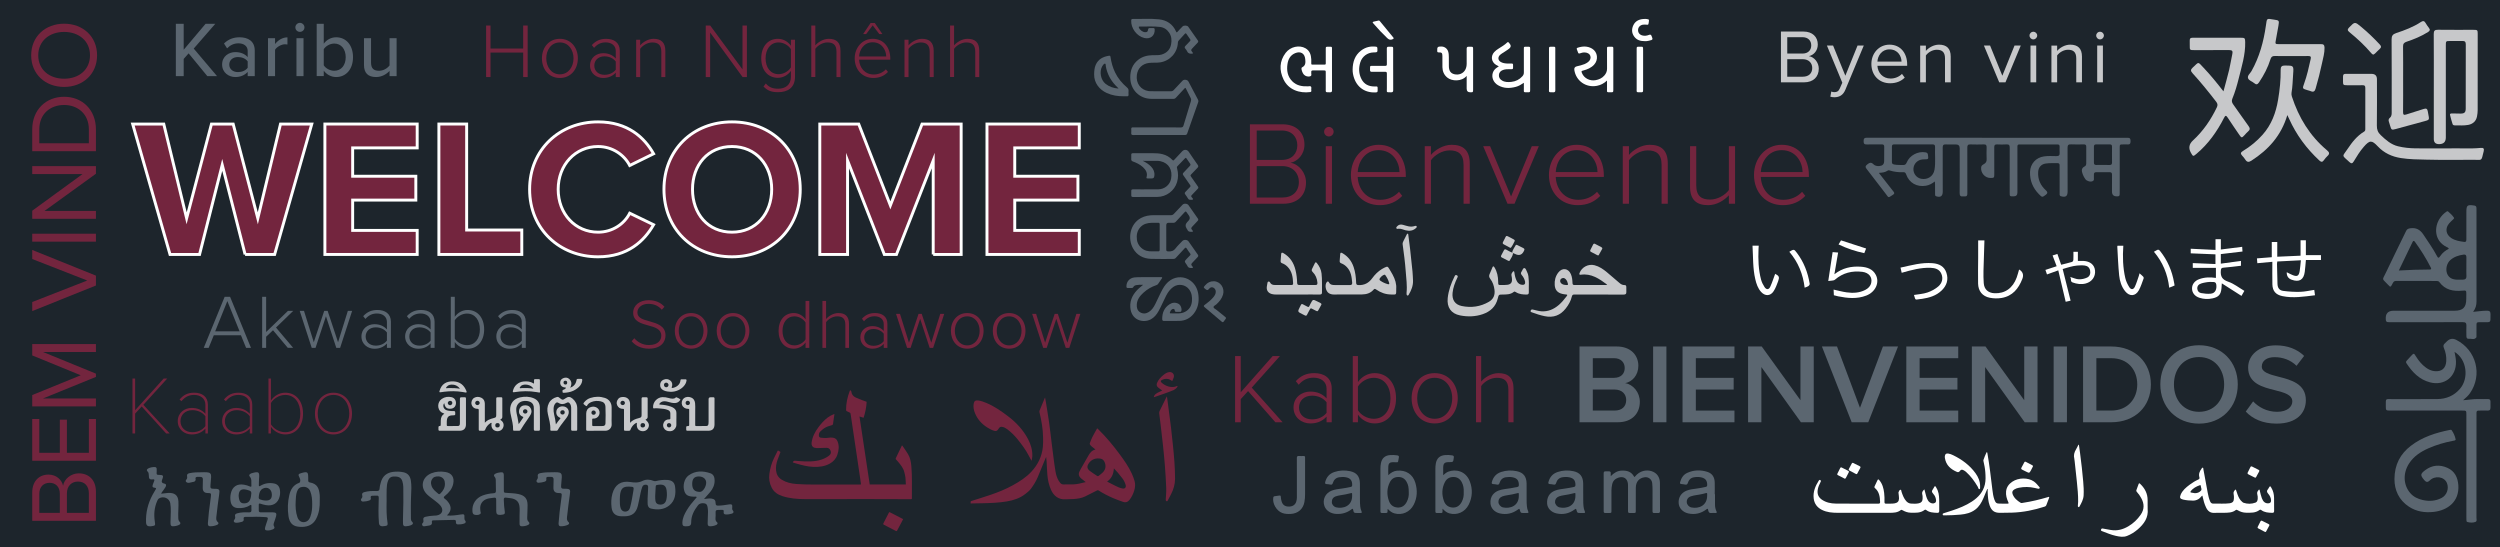 <?xml version="1.0" encoding="UTF-8"?>
<svg xmlns="http://www.w3.org/2000/svg" version="1.1" viewBox="0 0 2550.24 558">
  <defs>
    <style>
      .cls-1 {
        fill: #1d252c;
      }

      .cls-2 {
        fill: #5b6670;
      }

      .cls-3 {
        fill: #fff;
      }

      .cls-4 {
        fill: #c7c8ca;
      }

      .cls-5 {
        stroke: #fff;
        stroke-miterlimit: 10;
        stroke-width: 3px;
      }

      .cls-5, .cls-6 {
        fill: #73253e;
      }
    </style>
  </defs>
  <!-- Generator: Adobe Illustrator 28.7.1, SVG Export Plug-In . SVG Version: 1.2.0 Build 142)  -->
  <g>
    <g id="Layer_1">
      <rect class="cls-1" x="0" width="2550.24" height="558"/>
      <g>
        <path class="cls-5" d="M250.04,259.57l-23.34-91.35-23.14,91.35h-30.12l-38.1-133.04h31.71l23.34,96.14,25.33-96.14h22.14l25.13,96.14,23.14-96.14h31.91l-37.9,133.04h-30.12Z"/>
        <path class="cls-5" d="M331.42,259.57V126.53h94.15v24.33h-65.82v28.92h64.43v24.33h-64.43v30.92h65.82v24.53h-94.15Z"/>
        <path class="cls-5" d="M447.71,259.57V126.53h28.32v108.11h56.25v24.93h-84.57Z"/>
        <path class="cls-5" d="M540.26,193.15c0-40.89,30.92-68.81,69.81-68.81,30.32,0,47.27,15.96,56.65,32.51l-24.33,11.97c-5.58-10.77-17.55-19.35-32.31-19.35-23.14,0-40.69,18.55-40.69,43.68s17.55,43.68,40.69,43.68c14.76,0,26.73-8.38,32.31-19.35l24.33,11.77c-9.57,16.56-26.33,32.71-56.65,32.71-38.9,0-69.81-27.92-69.81-68.81Z"/>
        <path class="cls-5" d="M746.71,124.34c40.29,0,69.61,28.72,69.61,68.81s-29.32,68.81-69.61,68.81-69.41-28.72-69.41-68.81,29.32-68.81,69.41-68.81ZM746.71,149.47c-24.53,0-40.29,18.75-40.29,43.68s15.76,43.68,40.29,43.68,40.49-18.95,40.49-43.68-15.96-43.68-40.49-43.68Z"/>
        <path class="cls-5" d="M951.96,259.57v-95.74l-37.5,95.74h-12.37l-37.5-95.74v95.74h-28.32V126.53h39.69l32.31,82.98,32.31-82.98h39.89v133.04h-28.52Z"/>
        <path class="cls-5" d="M1006.81,259.57V126.53h94.15v24.33h-65.82v28.92h64.43v24.33h-64.43v30.92h65.82v24.53h-94.15Z"/>
      </g>
      <g>
        <path class="cls-2" d="M1611.25,430.74v-77.29h38.01c14.14,0,22.02,8.81,22.02,19.7,0,9.73-6.26,16.22-13.44,17.73,8.23,1.27,14.95,9.5,14.95,19,0,11.94-8,20.86-22.48,20.86h-39.05ZM1624.81,385.43h21.67c6.95,0,10.89-4.17,10.89-9.97s-3.94-10.08-10.89-10.08h-21.67v20.05ZM1624.81,418.81h22.25c7.42,0,11.82-4.06,11.82-10.78,0-5.79-4.06-10.66-11.82-10.66h-22.25v21.44Z"/>
        <path class="cls-2" d="M1686.34,430.74v-77.29h13.56v77.29h-13.56Z"/>
        <path class="cls-2" d="M1716.35,430.74v-77.29h52.96v11.94h-39.4v20.05h38.59v11.94h-38.59v21.44h39.4v11.94h-52.96Z"/>
        <path class="cls-2" d="M1837.1,430.74l-40.32-56.32v56.32h-13.56v-77.29h13.91l39.51,54.81v-54.81h13.56v77.29h-13.09Z"/>
        <path class="cls-2" d="M1888.89,430.74l-30.36-77.29h15.41l23.41,62.57,23.41-62.57h15.41l-30.36,77.29h-16.92Z"/>
        <path class="cls-2" d="M1944.63,430.74v-77.29h52.96v11.94h-39.4v20.05h38.59v11.94h-38.59v21.44h39.4v11.94h-52.96Z"/>
        <path class="cls-2" d="M2065.37,430.74l-40.32-56.32v56.32h-13.56v-77.29h13.91l39.51,54.81v-54.81h13.56v77.29h-13.09Z"/>
        <path class="cls-2" d="M2094.92,430.74v-77.29h13.56v77.29h-13.56Z"/>
        <path class="cls-2" d="M2124.93,430.74v-77.29h28.74c24.1,0,40.44,15.99,40.44,38.7s-16.34,38.59-40.44,38.59h-28.74ZM2138.49,418.81h15.18c16.8,0,26.54-12.05,26.54-26.65s-9.27-26.77-26.54-26.77h-15.18v53.42Z"/>
        <path class="cls-2" d="M2243.24,352.18c23.18,0,39.51,16.92,39.51,39.98s-16.34,39.98-39.51,39.98-39.51-16.92-39.51-39.98,16.34-39.98,39.51-39.98ZM2243.24,364.23c-15.64,0-25.61,11.94-25.61,27.93s9.97,27.93,25.61,27.93,25.61-12.05,25.61-27.93-10.08-27.93-25.61-27.93Z"/>
        <path class="cls-2" d="M2298.4,409.42c5.33,5.68,13.67,10.66,24.45,10.66s15.53-5.45,15.53-10.54c0-6.95-8.23-9.04-17.61-11.47-12.63-3.13-27.46-6.84-27.46-23.18,0-12.75,11.24-22.6,28.16-22.6,12.05,0,21.78,3.82,28.97,10.78l-7.76,10.08c-6.03-6.03-14.25-8.81-22.36-8.81s-13.09,3.82-13.09,9.62,7.88,8,17.03,10.31c12.75,3.24,27.93,7.18,27.93,23.99,0,12.86-9.04,23.87-29.9,23.87-14.25,0-24.57-4.98-31.4-12.28l7.53-10.43Z"/>
      </g>
      <g>
        <path class="cls-6" d="M1275.04,207.83v-81.02h33.28c13.61,0,22.35,7.9,22.35,20.65,0,10.2-6.92,17.13-14.21,18.59,8.62,1.34,15.79,10.33,15.79,19.92,0,13.48-8.75,21.87-23.2,21.87h-34.01ZM1281.97,163.13h25.51c10.45,0,15.91-6.56,15.91-14.94s-5.47-15.06-15.91-15.06h-25.51v30ZM1281.97,201.51h26c10.69,0,17.01-6.2,17.01-16.04,0-8.26-5.71-16.03-17.01-16.03h-26v32.07Z"/>
        <path class="cls-6" d="M1350.72,134.34c0-2.67,2.31-4.86,4.86-4.86s4.86,2.19,4.86,4.86-2.19,4.86-4.86,4.86-4.86-2.19-4.86-4.86ZM1352.42,207.83v-58.67h6.32v58.67h-6.32Z"/>
        <path class="cls-6" d="M1406.36,147.7c17.86,0,27.7,14.21,27.7,31.1v1.7h-49.08c.61,12.75,9.11,23.32,22.96,23.32,7.41,0,14.21-2.79,19.19-8.14l3.28,4.13c-5.83,6.07-13.24,9.48-22.96,9.48-17.13,0-29.4-12.75-29.4-30.86,0-17.01,12.03-30.73,28.3-30.73ZM1384.98,175.52h42.64c-.12-9.96-6.68-22.35-21.38-22.35-13.85,0-20.77,12.15-21.26,22.35Z"/>
        <path class="cls-6" d="M1492.97,207.83v-39.72c0-11.3-5.71-14.7-14.21-14.7-7.53,0-15.31,4.74-19.07,10.08v44.34h-6.32v-58.67h6.32v8.87c4.25-5.1,12.63-10.33,21.14-10.33,11.9,0,18.46,5.83,18.46,19.07v41.06h-6.32Z"/>
        <path class="cls-6" d="M1537.79,207.83l-24.78-58.67h7.04l21.38,51.26,21.14-51.26h7.17l-24.78,58.67h-7.17Z"/>
        <path class="cls-6" d="M1608.37,147.7c17.86,0,27.7,14.21,27.7,31.1v1.7h-49.08c.61,12.75,9.11,23.32,22.96,23.32,7.41,0,14.21-2.79,19.19-8.14l3.28,4.13c-5.83,6.07-13.24,9.48-22.96,9.48-17.13,0-29.4-12.75-29.4-30.86,0-17.01,12.03-30.73,28.3-30.73ZM1586.99,175.52h42.64c-.12-9.96-6.68-22.35-21.38-22.35-13.85,0-20.77,12.15-21.26,22.35Z"/>
        <path class="cls-6" d="M1694.98,207.83v-39.72c0-11.3-5.71-14.7-14.21-14.7-7.53,0-15.31,4.74-19.07,10.08v44.34h-6.32v-58.67h6.32v8.87c4.25-5.1,12.63-10.33,21.14-10.33,11.9,0,18.46,5.83,18.46,19.07v41.06h-6.32Z"/>
        <path class="cls-6" d="M1763.61,207.83v-8.62c-4.86,5.34-12.63,10.08-21.14,10.08-12.03,0-18.46-5.59-18.46-18.83v-41.3h6.32v39.84c0,11.42,5.71,14.58,14.21,14.58,7.53,0,15.18-4.49,19.07-9.72v-44.7h6.32v58.67h-6.32Z"/>
        <path class="cls-6" d="M1817.55,147.7c17.86,0,27.7,14.21,27.7,31.1v1.7h-49.08c.61,12.75,9.11,23.32,22.96,23.32,7.41,0,14.21-2.79,19.19-8.14l3.28,4.13c-5.83,6.07-13.24,9.48-22.96,9.48-17.13,0-29.4-12.75-29.4-30.86,0-17.01,12.03-30.73,28.3-30.73ZM1796.17,175.52h42.64c-.12-9.96-6.68-22.35-21.38-22.35-13.85,0-20.77,12.15-21.26,22.35Z"/>
      </g>
      <g>
        <path class="cls-4" d="M1816.73,83.99v-51.8h23.07c9.01,0,14.52,5.44,14.52,13.2,0,6.52-4.35,10.87-9.09,11.88,5.51.85,10.1,6.52,10.1,12.74,0,8.31-5.51,13.98-14.99,13.98h-23.61ZM1823.18,54.63h15.53c5.83,0,8.93-3.57,8.93-8.31s-3.11-8.39-8.93-8.39h-15.53v16.7ZM1823.18,78.25h15.84c6.06,0,9.63-3.42,9.63-8.93,0-4.74-3.26-8.93-9.63-8.93h-15.84v17.86Z"/>
        <path class="cls-4" d="M1868.07,93.39c.85.39,2.25.62,3.18.62,2.56,0,4.27-.85,5.59-3.96l2.49-5.67-15.69-37.9h6.29l12.5,30.76,12.43-30.76h6.37l-18.8,45.12c-2.25,5.44-6.06,7.53-11.03,7.61-1.24,0-3.18-.23-4.27-.54l.93-5.28Z"/>
        <path class="cls-4" d="M1927.48,45.55c11.34,0,18.02,8.85,18.02,20.12v1.48h-30.37c.47,7.07,5.44,12.97,13.51,12.97,4.27,0,8.62-1.71,11.57-4.74l2.8,3.81c-3.73,3.73-8.78,5.75-14.91,5.75-11.11,0-19.11-8-19.11-19.73,0-10.87,7.77-19.65,18.48-19.65ZM1915.13,62.87h24.62c-.08-5.59-3.81-12.5-12.35-12.5-8,0-11.96,6.76-12.27,12.5Z"/>
        <path class="cls-4" d="M1984.09,83.99v-24.54c0-6.6-3.34-8.7-8.39-8.7-4.58,0-8.93,2.8-11.11,5.82v27.42h-5.83v-37.51h5.83v5.44c2.64-3.11,7.77-6.37,13.36-6.37,7.84,0,11.96,3.96,11.96,12.12v26.33h-5.83Z"/>
        <path class="cls-4" d="M2039.39,83.99l-15.61-37.51h6.29l12.5,30.76,12.43-30.76h6.37l-15.61,37.51h-6.37Z"/>
        <path class="cls-4" d="M2070.3,36.23c0-2.17,1.79-3.88,3.88-3.88s3.96,1.71,3.96,3.88-1.79,3.96-3.96,3.96-3.88-1.79-3.88-3.96ZM2071.31,83.99v-37.51h5.83v37.51h-5.83Z"/>
        <path class="cls-4" d="M2117.98,83.99v-24.54c0-6.6-3.34-8.7-8.39-8.7-4.58,0-8.93,2.8-11.11,5.82v27.42h-5.83v-37.51h5.83v5.44c2.64-3.11,7.77-6.37,13.36-6.37,7.84,0,11.96,3.96,11.96,12.12v26.33h-5.83Z"/>
        <path class="cls-4" d="M2138.33,36.23c0-2.17,1.79-3.88,3.88-3.88s3.96,1.71,3.96,3.88-1.79,3.96-3.96,3.96-3.88-1.79-3.88-3.96ZM2139.34,83.99v-37.51h5.83v37.51h-5.83Z"/>
      </g>
      <g>
        <path class="cls-6" d="M647.04,345.01c3.08,3.59,8.1,6.96,14.92,6.96,9.83,0,12.62-5.45,12.62-9.54,0-6.74-6.38-8.61-13.12-10.4-7.53-2.08-15.56-4.23-15.56-13.05,0-7.82,7.03-12.77,15.71-12.77,7.17,0,12.48,2.51,16.21,6.74l-2.73,3.01c-3.44-4.16-8.32-6.02-13.7-6.02-6.38,0-11.19,3.66-11.19,8.82,0,5.67,5.95,7.31,12.48,9.04,7.75,2.22,16.21,4.66,16.21,14.34,0,6.17-4.09,13.55-17,13.55-7.89,0-13.84-3.16-17.5-7.6l2.65-3.08Z"/>
        <path class="cls-6" d="M688.35,337.48c0-10.11,6.53-18.14,16.64-18.14s16.71,8.03,16.71,18.14-6.45,18.22-16.71,18.22-16.64-8.1-16.64-18.22ZM717.68,337.48c0-7.67-4.52-14.77-12.69-14.77s-12.62,7.1-12.62,14.77,4.59,14.85,12.62,14.85,12.69-7.1,12.69-14.85Z"/>
        <path class="cls-6" d="M731.09,337.48c0-10.11,6.53-18.14,16.64-18.14s16.71,8.03,16.71,18.14-6.45,18.22-16.71,18.22-16.64-8.1-16.64-18.22ZM760.43,337.48c0-7.67-4.52-14.77-12.69-14.77s-12.62,7.1-12.62,14.77,4.59,14.85,12.62,14.85,12.69-7.1,12.69-14.85Z"/>
        <path class="cls-6" d="M821.75,354.83v-5.52c-2.44,3.59-6.88,6.38-12.05,6.38-9.18,0-15.49-7.03-15.49-18.14s6.31-18.22,15.49-18.22c4.95,0,9.25,2.51,12.05,6.45v-18.79h3.8v47.83h-3.8ZM821.75,329.02c-2.01-3.37-6.53-6.31-11.4-6.31-7.67,0-12.12,6.45-12.12,14.85s4.45,14.77,12.12,14.77c4.88,0,9.4-2.87,11.4-6.17v-17.14Z"/>
        <path class="cls-6" d="M862.34,354.83v-23.59c0-6.67-3.37-8.53-8.39-8.53-4.45,0-9.04,2.8-11.26,5.95v26.18h-3.73v-47.83h3.73v18.43c2.51-3.01,7.46-6.1,12.48-6.1,7.03,0,10.9,3.3,10.9,11.12v24.38h-3.73Z"/>
        <path class="cls-6" d="M901.5,354.83v-4.09c-3.08,3.37-6.96,4.95-11.76,4.95-5.95,0-12.12-4.09-12.12-11.55s6.1-11.47,12.12-11.47c4.81,0,8.75,1.58,11.76,4.95v-7.03c0-5.16-4.16-7.96-9.32-7.96-4.3,0-7.67,1.51-10.83,5.09l-2.08-2.58c3.59-3.87,7.6-5.81,13.34-5.81,7.03,0,12.62,3.37,12.62,11.12v24.38h-3.73ZM901.5,340.42c-2.44-3.16-6.31-4.81-10.47-4.81-5.74,0-9.47,3.66-9.47,8.61s3.73,8.53,9.47,8.53c4.16,0,8.03-1.58,10.47-4.73v-7.6Z"/>
        <path class="cls-6" d="M948.33,354.83l-9.68-29.62-9.75,29.62h-3.59l-11.26-34.64h4.02l9.18,29.4,9.75-29.4h3.23l9.75,29.4,9.18-29.4h4.02l-11.26,34.64h-3.59Z"/>
        <path class="cls-6" d="M970,337.48c0-10.11,6.53-18.14,16.64-18.14s16.71,8.03,16.71,18.14-6.45,18.22-16.71,18.22-16.64-8.1-16.64-18.22ZM999.33,337.48c0-7.67-4.52-14.77-12.69-14.77s-12.62,7.1-12.62,14.77,4.59,14.85,12.62,14.85,12.69-7.1,12.69-14.85Z"/>
        <path class="cls-6" d="M1012.74,337.48c0-10.11,6.53-18.14,16.64-18.14s16.71,8.03,16.71,18.14-6.45,18.22-16.71,18.22-16.64-8.1-16.64-18.22ZM1042.07,337.48c0-7.67-4.52-14.77-12.69-14.77s-12.62,7.1-12.62,14.77,4.59,14.85,12.62,14.85,12.69-7.1,12.69-14.85Z"/>
        <path class="cls-6" d="M1087.19,354.83l-9.68-29.62-9.75,29.62h-3.59l-11.26-34.64h4.02l9.18,29.4,9.75-29.4h3.23l9.75,29.4,9.18-29.4h4.02l-11.26,34.64h-3.59Z"/>
      </g>
      <g>
        <path class="cls-6" d="M1301,430.74l-27.84-31.79-7.49,8.2v23.59h-5.77v-67.52h5.77v36.95l32.59-36.95h7.39l-28.75,32.19,31.48,35.33h-7.39Z"/>
        <path class="cls-6" d="M1353.23,430.74v-5.77c-4.35,4.76-9.82,6.98-16.6,6.98-8.4,0-17.11-5.77-17.11-16.3s8.6-16.2,17.11-16.2c6.78,0,12.35,2.23,16.6,6.98v-9.92c0-7.29-5.87-11.24-13.16-11.24-6.07,0-10.83,2.13-15.29,7.19l-2.94-3.64c5.06-5.47,10.73-8.2,18.83-8.2,9.92,0,17.82,4.76,17.82,15.69v34.42h-5.26ZM1353.23,410.39c-3.44-4.45-8.91-6.78-14.78-6.78-8.1,0-13.36,5.16-13.36,12.15s5.26,12.05,13.36,12.05c5.87,0,11.34-2.23,14.78-6.68v-10.73Z"/>
        <path class="cls-6" d="M1379.96,430.74v-67.52h5.26v26.52c3.95-5.57,10.12-9.11,17.01-9.11,13.06,0,21.87,10.22,21.87,25.71s-8.91,25.61-21.87,25.61c-7.29,0-13.56-3.95-17.01-9.01v7.79h-5.26ZM1385.22,418.49c2.83,4.66,9.31,8.71,16.09,8.71,10.93,0,17.11-9.01,17.11-20.85s-6.17-20.95-17.11-20.95c-6.78,0-13.26,4.25-16.09,8.91v24.19Z"/>
        <path class="cls-6" d="M1439.98,406.24c0-14.27,9.21-25.61,23.48-25.61s23.59,11.34,23.59,25.61-9.11,25.71-23.59,25.71-23.48-11.44-23.48-25.71ZM1481.39,406.24c0-10.83-6.38-20.85-17.92-20.85s-17.82,10.02-17.82,20.85,6.48,20.95,17.82,20.95,17.92-10.02,17.92-20.95Z"/>
        <path class="cls-6" d="M1538.68,430.74v-33.3c0-9.41-4.76-12.05-11.84-12.05-6.28,0-12.75,3.95-15.89,8.4v36.95h-5.26v-67.52h5.26v26.02c3.54-4.25,10.53-8.6,17.61-8.6,9.92,0,15.39,4.66,15.39,15.69v34.42h-5.26Z"/>
      </g>
      <g>
        <path class="cls-2" d="M251.03,354.83l-5.23-12.8h-27.71l-5.23,12.8h-5l21.31-52.06h5.54l21.31,52.06h-5ZM231.91,307.15l-12.41,30.83h24.9l-12.49-30.83Z"/>
        <path class="cls-2" d="M293.56,354.83l-15.06-17.95-7.02,6.63v11.32h-4.06v-52.06h4.06v35.9l22.24-21.54h5.39l-17.56,17.01,17.48,20.68h-5.46Z"/>
        <path class="cls-2" d="M343.04,354.83l-10.54-32.23-10.61,32.23h-3.9l-12.25-37.7h4.37l9.99,32,10.62-32h3.51l10.62,32,9.99-32h4.37l-12.25,37.7h-3.9Z"/>
        <path class="cls-2" d="M394.7,354.83v-4.45c-3.36,3.67-7.57,5.39-12.8,5.39-6.48,0-13.19-4.45-13.19-12.57s6.63-12.49,13.19-12.49c5.23,0,9.52,1.72,12.8,5.39v-7.65c0-5.62-4.53-8.66-10.15-8.66-4.68,0-8.35,1.64-11.79,5.54l-2.26-2.81c3.9-4.21,8.27-6.32,14.52-6.32,7.65,0,13.74,3.67,13.74,12.1v26.54h-4.06ZM394.7,339.15c-2.65-3.43-6.87-5.23-11.4-5.23-6.24,0-10.3,3.98-10.3,9.37s4.06,9.29,10.3,9.29c4.53,0,8.74-1.72,11.4-5.15v-8.27Z"/>
        <path class="cls-2" d="M439.26,354.83v-4.45c-3.36,3.67-7.57,5.39-12.8,5.39-6.48,0-13.19-4.45-13.19-12.57s6.63-12.49,13.19-12.49c5.23,0,9.52,1.72,12.8,5.39v-7.65c0-5.62-4.53-8.66-10.15-8.66-4.68,0-8.35,1.64-11.79,5.54l-2.26-2.81c3.9-4.21,8.27-6.32,14.52-6.32,7.65,0,13.74,3.67,13.74,12.1v26.54h-4.06ZM439.26,339.15c-2.65-3.43-6.87-5.23-11.4-5.23-6.24,0-10.3,3.98-10.3,9.37s4.06,9.29,10.3,9.29c4.53,0,8.74-1.72,11.4-5.15v-8.27Z"/>
        <path class="cls-2" d="M459.86,354.83v-52.06h4.06v20.45c3.04-4.29,7.8-7.02,13.11-7.02,10.07,0,16.86,7.88,16.86,19.82s-6.87,19.75-16.86,19.75c-5.62,0-10.46-3.04-13.11-6.95v6.01h-4.06ZM463.92,345.39c2.18,3.59,7.18,6.71,12.41,6.71,8.43,0,13.19-6.95,13.19-16.08s-4.76-16.16-13.19-16.16c-5.23,0-10.22,3.28-12.41,6.87v18.65Z"/>
        <path class="cls-2" d="M532.29,354.83v-4.45c-3.36,3.67-7.57,5.39-12.8,5.39-6.48,0-13.19-4.45-13.19-12.57s6.63-12.49,13.19-12.49c5.23,0,9.52,1.72,12.8,5.39v-7.65c0-5.62-4.53-8.66-10.15-8.66-4.68,0-8.35,1.64-11.79,5.54l-2.26-2.81c3.9-4.21,8.27-6.32,14.52-6.32,7.65,0,13.74,3.67,13.74,12.1v26.54h-4.06ZM532.29,339.15c-2.65-3.43-6.87-5.23-11.4-5.23-6.24,0-10.3,3.98-10.3,9.37s4.06,9.29,10.3,9.29c4.53,0,8.74-1.72,11.4-5.15v-8.27Z"/>
      </g>
      <g>
        <path class="cls-6" d="M97.86,531.29H32.88v-28.94c0-11.3,6.82-18.22,16.56-18.22,8.18,0,13.64,5.46,14.91,11.4,1.07-6.92,8.18-12.67,15.98-12.67,10.42,0,17.54,6.92,17.54,18.8v29.62ZM61.03,523.2v-19.49c0-7.31-4.48-11.2-10.42-11.2s-10.52,3.9-10.52,11.2v19.49h20.95ZM90.65,523.2v-19.88c0-7.6-4.29-12.08-11.2-12.08-5.94,0-11.2,4.09-11.2,12.08v19.88h22.41Z"/>
        <path class="cls-6" d="M97.86,470H32.88v-42.58h7.21v34.49h20.95v-33.81h7.21v33.81h22.41v-34.49h7.21v42.58Z"/>
        <path class="cls-6" d="M97.86,359.04h-54.07l54.07,22.12v3.31l-54.07,22.02h54.07v8.09H32.88v-11.59l49.49-20.17-49.49-20.26v-11.59h64.98v8.09Z"/>
        <path class="cls-6" d="M97.86,291.23l-64.98,26.11v-9.26l56.12-21.92-56.12-21.92v-9.26l64.98,26.21v10.04Z"/>
        <path class="cls-6" d="M97.86,246.51H32.88v-8.09h64.98v8.09Z"/>
        <path class="cls-6" d="M97.86,177.24l-52.42,37.9h52.42v8.09H32.88v-8.28l51.34-37.41h-51.34v-8.09h64.98v7.79Z"/>
        <path class="cls-6" d="M97.86,154.25H32.88v-22.21c0-20.17,14.13-33.32,32.54-33.32s32.44,13.15,32.44,33.32v22.21ZM90.65,146.16v-14.13c0-15.78-11.3-24.94-25.23-24.94s-25.33,8.87-25.33,24.94v14.13h50.56Z"/>
        <path class="cls-6" d="M31.81,56.43c0-19.19,14.42-32.25,33.61-32.25s33.61,13.06,33.61,32.25-14.42,32.25-33.61,32.25-33.61-12.96-33.61-32.25ZM39.01,56.43c0,14.61,11.2,23.87,26.4,23.87s26.4-9.26,26.4-23.87-11.3-23.87-26.4-23.87-26.4,9.35-26.4,23.87Z"/>
      </g>
      <g>
        <path class="cls-6" d="M169.49,442.16l-24.94-27.54-6.72,7.31v20.24h-2.69v-56.01h2.69v32.33l29.14-32.33h3.61l-24.35,26.79,26.87,29.22h-3.61Z"/>
        <path class="cls-6" d="M209.54,442.16v-4.95c-3.78,4.11-8.31,5.96-14.02,5.96-7.14,0-14.19-4.87-14.19-13.52s6.97-13.52,14.19-13.52c5.71,0,10.24,1.85,14.02,5.96v-9.15c0-6.55-5.21-10.08-11.42-10.08-5.29,0-9.24,1.85-13.02,6.38l-1.93-1.68c3.95-4.62,8.15-6.97,14.95-6.97,7.98,0,13.94,4.03,13.94,12.26v29.31h-2.52ZM209.54,424.61c-3.11-4.11-8.06-6.21-13.35-6.21-7.39,0-12.09,4.95-12.09,11.25s4.7,11.25,12.09,11.25c5.29,0,10.24-2.1,13.35-6.21v-10.08Z"/>
        <path class="cls-6" d="M254.8,442.16v-4.95c-3.78,4.11-8.31,5.96-14.02,5.96-7.14,0-14.19-4.87-14.19-13.52s6.97-13.52,14.19-13.52c5.71,0,10.24,1.85,14.02,5.96v-9.15c0-6.55-5.21-10.08-11.42-10.08-5.29,0-9.24,1.85-13.02,6.38l-1.93-1.68c3.95-4.62,8.15-6.97,14.95-6.97,7.98,0,13.94,4.03,13.94,12.26v29.31h-2.52ZM254.8,424.61c-3.11-4.11-8.06-6.21-13.35-6.21-7.39,0-12.09,4.95-12.09,11.25s4.7,11.25,12.09,11.25c5.29,0,10.24-2.1,13.35-6.21v-10.08Z"/>
        <path class="cls-6" d="M273.86,442.16v-56.01h2.52v22.42c3.27-4.79,8.56-7.98,14.61-7.98,10.92,0,18.14,8.56,18.14,21.33s-7.22,21.24-18.14,21.24c-6.38,0-11.84-3.61-14.61-7.81v6.8h-2.52ZM276.38,432.84c2.52,4.28,8.31,8.06,14.61,8.06,9.91,0,15.37-8.31,15.37-18.98s-5.46-19.06-15.37-19.06c-6.3,0-12.09,3.95-14.61,8.23v21.75Z"/>
        <path class="cls-6" d="M321.3,421.84c0-11.92,7.47-21.24,18.89-21.24s18.89,9.32,18.89,21.24-7.39,21.33-18.89,21.33-18.89-9.4-18.89-21.33ZM356.31,421.84c0-9.82-5.71-18.98-16.12-18.98s-16.12,9.15-16.12,18.98,5.79,19.06,16.12,19.06,16.12-9.15,16.12-19.06Z"/>
      </g>
      <g>
        <path class="cls-3" d="M2260.43,273.28h-23.58v-4.9c7.73.32,15.29.64,23.13.97v-9.89c-8.4-.34-16.74-.69-25.23-1.03v-4.69c8.35.4,16.67.8,25.29,1.21v-10.94h5.43v10.52c7.28-.92,14.46-1.82,21.77-2.75.08,1.24.18,2.75.32,4.8-7.39.87-14.7,1.73-22.11,2.61v9.76c6.98-.95,13.7-1.86,20.55-2.8v4.95c-5.88.67-11.78,1.49-17.7,1.95-2.25.17-2.66.76-2.85,3.02-.49,6,1.47,9.23,7.61,11.32,5.78,1.97,10.84,6.05,16.42,9.33-1.23,2.15-2.16,3.77-2.95,5.14-6.6-4.22-13.02-8.33-20.06-12.82-.17,2.4-.25,3.78-.37,5.16-.58,6.22-2.85,8.8-9.06,10.17-4.51.99-9,.84-13.41-.6-4.73-1.54-7.51-5.06-7.55-9.46-.04-4.2,2.65-7.8,7.15-9.48,5.56-2.07,11.29-2.22,17.22-1.33v-10.21ZM2253.87,287.62c-1.47.08-2.93.26-4.36.55-2.2.44-5.52,1.01-7.04,2.84-.79.96-1.1,2.2-1.03,3.42.15,2.45,1.7,4.12,3.8,4.51,3.24.61,6.65.96,9.92.65,4.92-.46,6.23-4.84,5.69-9.18-.11-.9-.48-1.84-1.26-2.32-.51-.31-1.13-.39-1.73-.43-1.33-.1-2.66-.12-3.99-.05Z"/>
        <path class="cls-3" d="M2318,267.06c-5.6.53-10.27.97-15.3,1.44-.14-1.64-.27-3.2-.41-4.93,5.16-.41,10.11-.8,15.14-1.2v-15.54h5.6v15.05c7.86-.35,15.7-.7,23.76-1.06v-15.74h5.42v15.15h15.4v4.99h-15.36c-.4,4.25-.66,8.14-1.16,12.01-1.05,8.22-5.62,10.93-13.42,8.11q-5.18-1.87-4.97-7.66c1.97.98,3.75,1.98,5.63,2.77,4.93,2.09,6.71,1.2,7.58-4.01.57-3.4.77-6.85,1.21-10.94-8.2.42-16.04.82-24.08,1.24-.11.92-.29,1.64-.28,2.36.14,6.82.25,13.65.49,20.47.14,4.04,1.85,6.63,5.79,7.16,5.79.77,11.69,1.12,17.53.96,4.67-.13,9.32-1.27,14.2-1.99.21,1.56.46,3.4.74,5.49-11.2,1.36-22.16,3.18-33.23.88-6.78-1.41-10.06-5.17-10.23-11.99-.18-7.47-.04-14.96-.04-23.01Z"/>
        <path class="cls-3" d="M1870.72,301.18c-.1-2.1-.19-3.91-.28-5.77,4.47.97,8.88,2.22,13.37,2.83,6.47.88,12.91.61,18.9-2.48,3.04-1.57,5.36-3.81,6.12-7.24,1.28-5.71-2.3-10.38-9.06-11.22-10.4-1.3-19.82.99-27.97,8.02-1.36,1.17-4.02.84-6.8,1.34,1.55-10.3,2.98-19.74,4.45-29.49,1.97.16,3.73.31,5.61.46-1.26,7.29-2.48,14.41-3.81,22.14,8.24-6.46,17.22-8.35,26.79-7.71,6.35.42,12.3,2.18,15.49,8.37,4.08,7.91-.37,17.45-9.73,21.08-9.47,3.68-19.12,2.7-28.77.77-1.4-.28-2.78-.7-4.32-1.1Z"/>
        <path class="cls-3" d="M2093.84,260.59c1.5-.48,3.04-.97,4.89-1.57,1.3,3.73,2.55,7.31,3.85,11.04,3.77-.95,7.48-1.79,11.13-2.88.61-.18,1.27-1.34,1.32-2.09.16-2.67.06-5.36.06-8.26h4.55v9.32c2.04,0,3.94-.08,5.82.02,6.73.35,11.11,4.03,11.68,9.73.64,6.31-3.16,11.62-9.51,13.28-4.56,1.19-8.98.53-13.33-1.04-2.94-1.06-.76-3.79-2.65-5.69,3.53,1.03,6.23,2.37,8.96,2.45,2.83.09,5.93-.56,8.49-1.78,2.69-1.28,3.61-4.12,3.01-7.18-.57-2.9-2.53-4.65-5.27-5.04-2.62-.37-5.35-.25-8.01-.02-2.38.21-4.75.76-7.08,1.34-2.51.62-4.96,1.44-7.61,2.22,2.7,10.79,5.36,21.41,8.08,32.27-1.92.43-3.57.8-5.02,1.13-2.53-10.73-5.01-21.24-7.56-32.05-4.15,1.5-7.74,2.8-11.52,4.16-.51-1.47-1.03-2.97-1.61-4.62,3.88-1.27,7.5-2.45,11.47-3.75-1.4-3.7-2.74-7.25-4.15-10.98Z"/>
        <path class="cls-3" d="M2059.62,275.05c.37.07.48.06.55.11q5.1,3.45,2.82,9.31c-3.85,9.98-10.06,17.61-21.21,19.48-3.9.66-8.13.56-12.01-.21-7.53-1.49-11.76-6.78-11.93-14.49-.19-8.74.04-17.48.07-26.23.02-5.84,0-11.69,0-17.76h6.39c-.34,10.46-.73,20.8-.97,31.15-.1,4.12-.01,8.26.27,12.37.43,6.37,4.43,10.04,10.92,10.35,10.64.51,18.74-5.18,22.69-16.04.94-2.6,1.6-5.3,2.42-8.06Z"/>
        <path class="cls-3" d="M1939.9,278.27c-.4-1.77-.78-3.42-1.2-5.28,10.99-2.37,21.63-5.48,32.87-4.5,6.56.57,11.75,3.15,13.95,9.75,2.34,7.01.35,13.04-4.86,18.08-5.59,5.41-12.65,7.44-20.1,8.56-.57.09-1.15.1-1.73.18-5.82.75-4.56,1.48-6.41-4.17,4.57-.78,9.34-1.02,13.69-2.49,3.99-1.35,7.97-3.5,11.15-6.23,3.77-3.24,5.19-7.92,3.13-12.85-1.98-4.74-6.33-5.95-10.92-6.13-10.05-.39-19.62,2.26-29.57,5.09Z"/>
        <path class="cls-3" d="M1787.73,250.6h6.33c-.07,1.25-.16,2.36-.2,3.47-.43,10.5-.14,20.97,2.6,31.18.71,2.63,1.99,5.22,3.5,7.51,1.97,3.01,4.41,2.9,5.91-.35,1.95-4.25,3.35-8.75,4.97-13.09,4.04,2.18,4.62,3.24,2.98,7.72-1.25,3.4-2.56,6.88-4.48,9.92-3.27,5.17-8.72,5.4-12.85.83-3.32-3.68-4.82-8.25-5.93-12.96-2.63-11.22-2.14-22.67-2.83-34.23Z"/>
        <path class="cls-3" d="M2182.53,278.79c1.43,1.29,2.69,2.31,3.8,3.48.36.38.57,1.25.39,1.72-1.56,4.11-2.82,8.41-4.96,12.22-3.46,6.16-9.43,6.41-13.87.93-3.82-4.72-5.56-10.42-6.15-16.23-.99-9.74-1.32-19.55-1.91-29.33-.02-.26.13-.54.23-.93h5.92c-.77,11.28-.48,22.3,2.05,33.13.75,3.19,2.27,6.33,4.03,9.13,1.8,2.87,4.27,2.66,5.71-.44,1.65-3.54,2.74-7.34,4.05-11.04.28-.78.44-1.6.72-2.64Z"/>
        <path class="cls-3" d="M1825.28,256.85c4.7-2.82,4.74-2.85,7.74,1.12,7.08,9.38,11.19,20.01,13.05,31.53.11.71-.61,1.85-1.27,2.32-.98.7-2.27.99-3.88,1.64-1.65-13.7-6.53-25.96-15.64-36.61Z"/>
        <path class="cls-3" d="M2197.22,256.82c1.04-.59,1.88-1,2.66-1.51,1.44-.93,2.37-.83,3.57.68,7.6,9.52,12.27,20.3,14.32,32.24.08.47.2.94.27,1.41.08.46.12.93.21,1.62-1.69.69-3.36,1.37-5.44,2.22-1.59-13.78-6.56-25.99-15.61-36.67Z"/>
        <path class="cls-3" d="M1875.49,249.33c1.03-1.67,1.87-3.04,2.54-4.14,8.59,2.79,16.95,5.5,25.59,8.31-.52,1.31-1.13,2.88-1.87,4.75-9.01-1.91-17.6-4.73-26.26-8.91Z"/>
      </g>
      <g>
        <path class="cls-6" d="M1117.5,458.58c-1.56-1.27-2.96-2.39-4.34-3.55-.38-.32-.69-.72-1.01-1.1-.5-.59-.66-1.27-.36-2,.81-2.01,1.5-4.08,2.48-6.01,1.52-3.02,3.24-5.93,4.95-9.01.3.25.58.46.83.71,8.12,7.91,15.35,16.6,22.08,25.7,4.67,6.31,9.2,12.72,12.47,19.9,1.08,2.36,1.98,4.83,2.73,7.31.99,3.28.69,6.59-.29,9.84-1.01,3.36-2.51,6.48-4.63,9.3-1.75,2.35-3.98,3.27-6.79,2.28-3.37-1.19-6.75-2.38-10.03-3.79-5.24-2.25-10.29-4.88-15.11-7.94-.28-.18-.84-.18-1.16-.03-4.12,2.05-8.2,4.2-12.34,6.21-3.7,1.8-7.72,2.41-11.78,2.66-2.74.17-5.49.1-8.23.28-7.21.48-12.13-3.59-14.81-9.64-2.14-4.83-3.29-9.91-3.73-15.14-.38-4.55-.5-9.12-.78-13.69-.09-1.48-.29-2.96-.48-4.75-.32.72-.56,1.2-.76,1.69-2.61,6.35-5.15,12.73-7.85,19.04-1.79,4.19-4.2,8.05-6.89,11.72-1.53,2.08-3.58,3.62-5.58,5.21-5.58,4.44-12.11,6.57-19,7.72-8.29,1.4-16.68,1.7-25.08,1.87-3.59.07-7.17.13-10.76.19-.34,0-.67,0-1.12,0,0-.56.04-1.05,0-1.53-.06-.58.2-.77.74-.94,6.44-2.04,12.89-4.03,19.29-6.2,7.91-2.68,15.65-5.78,22.98-9.84,6.98-3.86,13.65-8.09,19.11-14.03,6.56-7.13,10.57-15.41,11.57-25.03.34-3.23.25-6.52.21-9.78-.12-8.66-1.63-17.12-3.64-25.52-.14-.57-.18-1.28.04-1.81,1.72-4.26,3.5-8.5,5.27-12.74.06-.13.16-.25.37-.58.3,1.62.58,3.03.81,4.45,1.13,7.06,2.32,14.11,3.32,21.18.95,6.71,1.67,13.45,2.51,20.17.66,5.27,1.31,10.55,2.01,15.82.6,4.53,1.17,9.06,1.94,13.56.58,3.4,1.51,6.74,3.32,9.74.5.82,1.06,1.61,1.71,2.32.84.93,1.91,1.4,3.24,1.38,3.21-.05,6.42.05,9.63-.03,4.36-.11,8.52-1.3,12.99-2.37-.8-.64-1.44-1.15-2.09-1.66-.95-.75-1.95-1.45-2.86-2.26-2.08-1.85-2.69-4.26-1.51-6.76,1.03-2.19,2.29-4.27,3.49-6.38,1.92-3.38,3.88-6.74,5.79-10.12,1.61-2.84,3.57-5.27,7.12-6.03ZM1127.71,475.5c-.03-1.74-.46-3.38-1.31-4.9-.77-1.37-1.93-2.35-3.44-2.67-4.98-1.07-9.71.67-12.41,4.84-1.94,3-1.71,5.3,1.09,7.54,2.4,1.91,5.06,3.49,7.62,5.22.5.34.98.29,1.45-.09,1.27-1.04,2.63-2,3.83-3.12,1.95-1.82,3.25-4.01,3.18-6.8ZM1129.34,491.24c.34.19.57.33.82.45,2.47,1.26,4.94,2.49,7.4,3.77,2.38,1.24,4.8,2.32,7.47,2.84,2.42.47,3.96-1.05,3.23-3.63-.7-2.48-1.83-4.75-3.39-6.79-1.52-1.97-3.07-3.92-4.67-5.82-1.21-1.43-2.54-2.76-3.95-4.27-.31,5.63-2.19,10.25-6.9,13.46Z"/>
        <path class="cls-6" d="M878.3,494.18c-.24-1.84-.45-3.56-.7-5.27-1.29-8.76-2.58-17.53-3.88-26.29-1.16-7.81-2.33-15.62-3.49-23.42-.78-5.26-1.55-10.51-2.34-15.77-.09-.61-.18-1.23-.36-1.83-.07-.25-.32-.52-.56-.64-1.06-.53-2.16-.97-3.2-1.53-.33-.18-.68-.67-.69-1.02-.08-6.83,1.36-13.39,3.79-19.74.22-.58.56-.65.96-.23.26.28.56.64.6.99.28,2.85,1.89,4.82,4.33,6.01,2.37,1.16,4.88,2.02,7.34,2.99,1.27.5,2.56.94,3.96,1.45-.25,5.54-1.37,10.92-3.12,16.3-1.4-.44-2.71-.86-4.17-1.32,3.49,23.19,6.95,46.22,10.43,69.35h36.83c-.13-2.44-.14-4.8-.41-7.14-.21-1.84-.71-3.66-1.15-5.47-1.04-4.29-3.82-7.56-6.56-10.83-.62-.74-1.36-1.38-1.95-2.14-.21-.27-.33-.83-.19-1.12,2.04-4.33,4.12-8.64,6.2-12.95.02-.05.08-.09.2-.22.26.31.54.58.75.9,1.79,2.65,3.68,5.25,5.33,7.99,2.29,3.79,3.04,8.06,3.42,12.39.95,10.65.4,21.34.54,32,0,.19-.02.38,0,.56.09.8-.22,1.06-1.06,1.06-13.14-.06-26.27-.08-39.41-.11-5.18,0-10.35,0-15.53,0-17.63.02-35.26.07-52.89.03-7.88-.01-15.7-.65-23.27-3.08-4.68-1.51-8.55-4.13-10.84-8.58-2.31-4.49-3.08-9.29-2.36-14.31.77-5.45,2.22-10.7,4.62-15.67,1.17-2.43,2.41-4.84,3.6-7.26.31-.63.62-.85,1.26-.35.58.45,1.25.78,1.83,1.14-1.04,2.79-2.1,5.47-3.04,8.2-1.23,3.56-1.89,7.25-1.43,11.01.48,3.9,2.32,6.99,5.78,9.11,4.59,2.82,9.63,3.96,14.91,4.36,11.62.87,23.26.43,34.9.51,9.83.06,19.66.02,29.48.02.43,0,.87-.04,1.49-.07Z"/>
        <path class="cls-6" d="M1052.08,469.78c-.88-1.63-1.78-3.26-2.63-4.91-3.11-6.03-7.14-11.44-11.38-16.71-3.16-3.93-6.71-7.44-10.77-10.44-1.54-1.14-3.18-2.01-5.14-2.3-1.32-.2-2.25.23-3.01,1.22-.36.47-.66.98-1,1.46-1.09,1.51-2.09,1.88-3.88,1.38-2.7-.75-5.12-2.1-7.45-3.6-5.52-3.56-9.71-8.24-12.21-14.35-1.26-3.09-1.95-6.3-1.37-9.66.48-2.8,1.86-3.73,4.66-3.36,2.88.38,5.53,1.4,8.19,2.49,8.1,3.32,15.18,8.32,22.09,13.53,8.44,6.36,15.54,14,20.53,23.41,2.87,5.41,4.52,11.18,4.38,17.34-.03,1.52-.48,3.03-.74,4.54-.09-.01-.17-.02-.26-.03Z"/>
        <path class="cls-6" d="M1190.41,404.57c.2,1.4.41,2.79.59,4.19,1.18,9.03,2.4,18.05,3.51,27.09.73,5.95,1.34,11.92,1.94,17.89.58,5.88,1.2,11.76,1.58,17.65.37,5.71.66,11.44.64,17.15-.02,5.55-1.62,10.79-4.15,15.73-1.03,2.02-2.09,4.03-3.17,6.02-.26.47-.41,1.25-1.23,1-.86-.26-1-.92-.95-1.77.22-3.85.63-7.71.49-11.55-.28-7.67-.78-15.34-1.36-23-.54-7-1.25-13.99-1.99-20.98-.73-6.92-1.55-13.84-2.37-20.75-.46-3.92-1.02-7.83-1.45-11.75-.08-.72.11-1.56.42-2.23,2-4.17,4.07-8.31,6.13-12.46.38-.76.77-1.51,1.16-2.27.06.01.13.02.19.03Z"/>
        <path class="cls-6" d="M808.71,471.75c.49-1.33,1.16-1.83,2.29-1.75,3.48.23,6.96.63,10.45.7,7.53.16,14.98-.3,21.73-4.2,1.07-.62,2.1-1.34,3.03-2.15,1.43-1.24,1.7-2.88,1.04-4.6-.66-1.72-1.95-2.92-3.85-2.93-2.89-.03-5.79.22-8.69.26-1.26.02-2.58,0-3.78-.35-2.32-.67-3.36-2.72-3.02-5.2.81-5.97,3.47-11.08,7.05-15.82,2.72-3.6,5.66-6.95,9.26-9.7,1.99-1.53,4.18-2.7,6.54-3.54.11-.04.24-.02.45-.04-.26,1.73-.5,3.41-.75,5.09-.24,1.63-.49,3.26-.69,4.89-.08.66-.3,1.04-1.01,1.24-2.91.82-5.83,1.67-8.34,3.43-1.29.91-2.48,1.97-3.62,3.08-1.04,1.01-1.52,2.31-1.48,3.8.03,1.44.49,2.3,1.94,2.52,1.8.28,3.65.34,5.47.32,1.46-.02,2.91-.38,4.37-.45.98-.05,2,.04,2.97.23,1.98.39,3.39,1.48,4.21,3.42,1.99,4.68,1.43,9.32-.12,13.93-1.34,4.01-4.04,6.98-7.71,9.01-5.18,2.86-10.83,3.54-16.65,3.33-5.91-.21-11.56-1.74-17.2-3.34-1.31-.37-2.6-.79-3.91-1.18Z"/>
        <path class="cls-6" d="M1201.37,393.69c-.46.83-.68,1.59-1.18,2.04-.93.85-1.93,1.74-3.06,2.23-3.03,1.29-6.14,2.39-9.24,3.51-3.25,1.17-6.52,2.27-9.78,3.4-.29.1-.59.15-1.17.3.19-.6.25-1.04.45-1.4.74-1.36,1.91-2.3,3.24-3.01,1.59-.85,3.23-1.6,4.93-2.43-.28-.19-.61-.42-.93-.66-1.15-.85-2.36-1.62-3.41-2.58-1.36-1.23-1.64-2.77-.91-4.5,1.46-3.46,3.96-6.06,6.85-8.35,1.6-1.27,3.3-2.31,5.38-2.65,3.17-.51,5.71,2.13,4.85,5.23-.37,1.32-1.04,2.55-1.61,3.9-.81-.51-1.39-.91-2.01-1.25-2.78-1.54-5.59-1.26-8.34.02-1.59.74-1.72,1.69-.45,2.89,3.55,3.33,10.27,5.98,15.62,3.41.12-.06.28-.04.78-.1Z"/>
        <path class="cls-6" d="M921.29,529.55c-.68,1.31-1.31,2.58-1.98,3.84-1.36,2.58-2.75,5.15-4.1,7.74-.35.68-.65.86-1.43.45-3.98-2.12-7.99-4.18-12.01-6.22-.79-.4-1.02-.72-.56-1.6,1.89-3.57,3.71-7.17,5.52-10.78.31-.62.62-.62,1.17-.34,3.78,1.96,7.57,3.91,11.36,5.86.63.33,1.26.65,2.04,1.05Z"/>
      </g>
      <g id="w7uJYf.tif">
        <path class="cls-2" d="M1973.7,185.12c-2.9,2.24-5.7,3.76-9.02,4.33-9.27,1.6-17.2-2.86-20.25-11.66-.53-1.54-1.25-2.24-2.92-2.16-4.68.24-9.28-.32-13.76-1.71-.73-.23-1.41-.36-2.09.1-2.59,1.75-5.55,2.19-8.55,2.23-.42.9.34,1.2.69,1.64,4.59,5.89,9.17,11.78,13.81,17.62,1.03,1.3.97,2.15-.46,3.07-5.58,3.58-4.18,3.42-7.72-1.15-6.47-8.35-12.8-16.8-19.31-25.11-1.43-1.83-1.46-2.83.43-4.39,2.32-1.92,4.11-2.88,6.64-.28,1.46,1.5,3.67,1.88,5.87,1.73,3.19-.23,4.89-1.76,4.96-4.96.11-4.91.01-9.82.07-14.74.02-1.76-.72-2.41-2.46-2.39-5.1.06-10.21-.1-15.31.07-2.57.08-3.25-.88-3.26-3.32,0-2.49.6-3.57,3.35-3.57,25.43.08,50.87.04,76.3.05,62.53.02,125.07.04,187.6.06.55,0,1.1.05,1.64,0,2.65-.3,3.47.89,3.44,3.47-.03,2.44-.75,3.56-3.3,3.29-1.35-.14-2.73-.03-4.1-.02-3.66.01-3.68.01-3.68,3.59,0,13.83,0,27.65,0,41.48,0,1.91-.02,3.82-.03,5.73,0,1.43-.63,2.23-2.16,2.15-.18,0-.36,0-.55,0q-5.15.19-5.15-4.87c0-5.73-.05-11.46.03-17.19.03-1.87-.61-2.61-2.53-2.57-4.47.09-8.93.08-13.4,0-1.92-.03-2.66.79-2.54,2.61.04.63.07,1.28-.01,1.91-.22,1.6.77,3.65-1.28,4.62-2.24,1.06-5.89,0-7.38-1.96-1.17-1.53-2.04-3.23-2.71-5.03-1.16-3.16-1.88-6.16,2.05-8.1,1.24-.61,1.53-1.89,1.52-3.28-.04-5.55-.07-11.1.02-16.65.03-1.96-.8-2.51-2.62-2.48-4.28.08-8.58.17-12.85-.03-2.73-.13-3.65.73-3.62,3.53.12,14.01.06,28.02.06,42.03,0,.82,0,1.64,0,2.46,0,4.87-1.93,6.27-6.72,4.94-1.76-.49-1.41-1.94-1.42-3.13-.04-8.28-.02-16.56-.02-24.83,0-1.18-.04-2.37,0-3.55.05-1.58-.61-2.34-2.27-2.31-4,.08-8.02-.17-12.01.43-4.42.66-7.26,3.81-7.58,8.32-.56,7.75,2.3,14.03,8.01,19.15q2.56,2.3-.09,4.29c-3.81,2.87-3.84,2.9-7.24-.59-6.15-6.3-9.27-13.8-8.99-22.66.26-8.25,6.04-14.66,14.24-15.8,4.18-.58,8.38-.37,12.56-.28,2.67.06,3.6-.96,3.41-3.52-.15-2.08-.06-4.18-.04-6.27.01-1.47-.64-2.14-2.15-2.14-12.94.02-25.89.03-38.83,0-2.31,0-2.06,1.53-2.06,2.99,0,14.01,0,28.02,0,42.03,0,1.36,0,2.73,0,4.09q-.01,3.87-3.99,3.86c-3.89,0-3.9,0-3.9-3.98,0-15.19-.05-30.38.04-45.57.02-2.55-.63-3.63-3.36-3.45-3.18.21-6.38.15-9.57.01-2.15-.09-2.87.7-2.85,2.83.08,9.19.04,18.38.03,27.56,0,3.61-.22,3.81-3.9,3.84-5.64.05-10.21-5.28-9.48-10.99.24-1.85,1.75-2.53,3.01-3.28,1.96-1.17,2.66-2.68,2.57-4.93-.16-4-.13-8.01-.01-12,.07-2.18-.57-3.12-2.92-3.04-4.55.15-9.12.16-13.67,0-2.45-.08-3.12.87-3.11,3.19.07,14.74.04,29.47.03,44.21,0,.91-.04,1.82,0,2.73.07,2-.69,3.14-2.88,2.88-.45-.05-.92-.06-1.37,0-2.71.38-3.62-.66-3.6-3.47.13-15.19.06-30.38.06-45.57q0-3.92-3.84-3.92c-3.46,0-6.93.13-10.39-.04-2.44-.12-3.13.82-3.12,3.16.08,15.01.04,30.02.04,45.03,0,4.58-2.24,6.15-6.64,4.73-1.35-.43-1.17-1.48-1.18-2.44-.04-3.37,0-6.73-.03-10.1,0-.69-.11-1.38-.2-2.52ZM1951.94,147.31c-6.47,0-12.94.02-19.41-.02-1.57,0-2.62.24-2.6,2.19.07,5.27.05,10.55,0,15.82-.02,1.62.78,2.19,2.25,2.5,2.98.62,5.98.44,8.98.55,1.98.07,3.06-.61,3.85-2.57,2.94-7.28,11.53-11.79,19.18-10.36,1.39.26,2.24.7,2.47,2.34.65,4.78.73,4.76-4.12,4.8-.46,0-.91,0-1.37.05-5.15.48-8.99,4.4-9.29,9.46-.29,4.95,3.14,9.41,7.94,10.31,6.57,1.23,12.43-2.58,13.54-9.18,1.29-7.66.24-15.43.59-23.14.1-2.2-.76-2.82-2.86-2.78-6.38.1-12.76.04-19.14.04ZM2154.43,157.92c0-2.72-.06-5.44.02-8.16.05-1.68-.48-2.5-2.32-2.47-4.54.08-9.09.07-13.63,0-1.7-.02-2.52.55-2.5,2.34.05,5.44.05,10.88,0,16.32-.01,1.79.82,2.36,2.51,2.34,4.45-.06,8.91-.1,13.36.02,2.11.05,2.67-.86,2.59-2.77-.11-2.53-.03-5.08-.03-7.62Z"/>
      </g>
      <g>
        <path class="cls-2" d="M1643.13,485.73c3.31-3.44,6.8-5.51,11.28-5.67,5.2-.19,9.66,1.04,12.38,5.93.61,1.1.94.29,1.3-.13,2.22-2.6,4.86-4.52,8.22-5.41,5.62-1.47,11.7.35,14.66,4.52,1.62,2.28,2.3,4.94,2.32,7.67.09,9.54.03,19.08.07,28.62,0,1.49-.47,2.2-2.07,2.07-1.24-.1-2.49-.08-3.73,0-1.42.09-1.86-.51-1.85-1.88.05-7.06,0-14.11.03-21.17.01-2.49-.1-4.96-.34-7.43-.37-3.8-3.79-6.51-7.61-6.01-5.77.76-9.08,4.58-9.12,10.71-.05,7.79-.02,15.58-.03,23.37,0,2.37-.02,2.38-2.34,2.39-1.25,0-2.49-.05-3.73.01-1.32.07-1.86-.51-1.84-1.79.03-1.81,0-3.61,0-5.42,0-6.72,0-13.44,0-20.16,0-.79.01-1.58-.07-2.37-.55-5.47-4.46-8.04-9.71-6.33-3.37,1.09-5.63,3.28-6.38,6.84-.43,2.04-.75,4.1-.74,6.2.03,6.94.01,13.89,0,20.83,0,2.09-.1,2.17-2.23,2.18-1.3,0-2.61-.05-3.9.01-1.34.06-1.87-.56-1.79-1.83,0-.06,0-.11,0-.17,0-12.82.01-25.63-.02-38.45,0-1.42.48-2.12,1.97-2.04,1.07.06,2.15.07,3.22,0,1.58-.1,2.15.63,2.04,2.13-.06.78-.01,1.57-.01,2.77Z"/>
        <path class="cls-2" d="M1416.16,484.78c2.69-2.61,5.46-4.3,8.87-4.63,9.1-.88,16.19,3.62,18.77,12.37,2.24,7.59,2.01,15.19-1.69,22.38-3.88,7.54-11.79,10.98-19.7,8.79-2.71-.75-4.77-2.47-6.66-4.47-.49.52-.29,1.05-.29,1.53-.04,2.55-.03,2.58-2.67,2.55-5.16-.05-4.61.74-4.62-4.58-.02-13.49,0-26.99-.01-40.48,0-1.93.14-3.84.51-5.72,1.03-5.22,4.31-8.03,9.65-8.32,2.32-.12,4.63-.06,6.94.31,1.34.22,2.07.71,1.7,2.22-.3,1.26-.46,2.55-.69,3.83-.15.8-.58,1.09-1.44,1.02-1.41-.12-2.83-.17-4.24-.12-2.7.09-4.19,1.3-4.37,3.97-.2,2.97-.05,5.96-.05,9.35ZM1437.08,502.54c0-5.44-.51-7.93-2.2-10.98-1.83-3.29-4.56-5-8.42-4.99-3.92,0-6.82,1.78-8.55,5.11-3.29,6.31-3.38,12.97-.98,19.52,1.37,3.75,4.25,6.2,8.54,6.5,4.52.32,7.51-1.86,9.54-5.7,1.66-3.14,2.28-6.47,2.08-9.47Z"/>
        <path class="cls-2" d="M1472.18,484.75c1.8-1.54,3.28-2.85,5.14-3.58,7.55-2.95,17.95-.78,22.02,9.88,3.04,7.97,2.74,16.09-1.13,23.8-3.82,7.6-11.92,11.06-19.83,8.8-2.65-.76-4.67-2.44-6.86-4.77,0,1.29-.03,2.15,0,3.01.04,1.01-.43,1.43-1.42,1.42-1.47-.02-2.94-.02-4.41,0-1,.01-1.45-.48-1.44-1.45,0-.56-.01-1.13-.01-1.69,0-13.94,0-27.89-.01-41.83,0-1.87.13-3.73.46-5.56.93-5.29,4.09-8.14,9.44-8.55,2.42-.19,4.86-.1,7.27.31,1.3.22,1.81.76,1.64,2.16-.57,4.74-.53,4.75-5.15,4.73-4.3-.02-5.66,1.32-5.7,5.66-.02,2.42,0,4.84,0,7.68ZM1493.13,502.05c.21-3.72-.34-7.25-2.18-10.51-1.85-3.27-4.58-4.99-8.43-4.97-3.92.02-6.81,1.8-8.54,5.14-3.27,6.31-3.37,12.97-.97,19.52,1.38,3.76,4.27,6.18,8.55,6.48,4.44.31,7.41-1.81,9.45-5.57,1.72-3.17,2.36-6.56,2.11-10.09Z"/>
        <path class="cls-2" d="M1749.47,504.12c0,3.5.02,7,0,10.5-.02,2.47.42,4.83,1.52,7.04.57,1.16.27,1.68-1.05,1.64-1.47-.04-2.95-.11-4.41.02-1.62.14-2.43-.58-2.79-2.04-.09-.38-.26-.76-.3-1.14-.14-1.4-.64-1.37-1.66-.6-5.53,4.2-11.72,5.71-18.55,4.22-5.59-1.22-9.46-5.37-9.83-10.46-.43-5.9,2.64-10.65,8.22-12.84,3.25-1.27,6.68-1.6,10.09-2.07,3.14-.44,6.26-.95,9.34-1.72,1.06-.26,1.44-.78,1.46-1.88.05-4.46-1.74-6.87-6.1-7.84-2.51-.56-5.06-.48-7.59-.03-3.26.58-5.16,2.73-6.07,5.73-.5,1.64-1.35,1.98-2.88,1.63-1.26-.28-2.57-.37-3.86-.53-1.07-.13-1.48-.67-1.18-1.75,1.17-4.19,3.19-7.75,7.35-9.63,6.69-3.02,13.59-3.21,20.51-1.01,5.13,1.63,7.35,5.58,7.5,10.74.11,4,.02,8.01.02,12.02.09,0,.18,0,.27,0ZM1741.47,505.15c0-.23-.03-.45,0-.68.21-1.55-.39-1.84-1.81-1.34-1.21.43-2.51.62-3.77.93-3.72.9-7.61,1.01-11.24,2.31-2.72.97-4.21,3.28-3.99,5.99.2,2.5,2.17,4.75,4.77,5.29,7.36,1.52,16.22-1.72,16.03-12.49Z"/>
        <path class="cls-2" d="M1615.03,503.75c.16,4.05-.2,8.4.3,12.73.21,1.81.55,3.57,1.34,5.21.58,1.22.18,1.65-1.08,1.61-1.24-.03-2.49,0-3.73,0-2.73,0-2.93-.15-3.62-2.71-.51-1.88-.53-1.91-2.16-.73-5.53,4-11.63,5.38-18.31,3.87-5.42-1.22-9.2-5.22-9.55-9.92-.47-6.4,2.34-11.06,7.95-13.3,3.3-1.32,6.79-1.62,10.25-2.12,3.02-.43,6.02-.95,9.01-1.6,1.31-.29,1.71-.93,1.69-2.22-.05-4.43-1.77-6.68-6.12-7.63-2.4-.52-4.85-.46-7.26-.07-3.36.55-5.41,2.7-6.36,5.86-.43,1.43-1.14,1.9-2.59,1.58-1.27-.27-2.57-.41-3.86-.51-1.38-.11-1.71-.72-1.37-2.02,1.33-5.08,4.33-8.6,9.37-10.29,5.27-1.77,10.65-1.99,16.05-.84,6.74,1.43,9.87,5.39,10.03,12.49.08,3.44.01,6.88.01,10.61ZM1607.09,505.42c0-.28,0-.56,0-.85,0-1.92,0-1.88-1.88-1.38-1.69.44-3.41.79-5.12,1.17-3.25.73-6.62.84-9.77,2-2.66.98-4.17,3.23-4.04,5.84.11,2.34,2.04,4.77,4.52,5.35,7.08,1.67,16.49-1.27,16.29-12.14Z"/>
        <path class="cls-2" d="M1387.26,503.67c.16,4.18-.2,8.53.31,12.87.21,1.81.58,3.56,1.36,5.21.52,1.1.2,1.57-1.01,1.55-1.24-.02-2.49,0-3.74,0-2.84,0-3.29-.21-3.73-2.96-.31-1.89-.89-1.45-1.94-.65-4.56,3.46-9.71,4.89-15.43,4.58-5.6-.31-10.38-3.39-12-7.95-2.34-6.58.84-13.3,7.45-15.86,3.26-1.26,6.69-1.59,10.1-2.06,3.08-.43,6.14-.96,9.18-1.65,1.14-.26,1.55-.82,1.55-1.99.03-4.59-1.77-6.96-6.27-7.86-2.35-.47-4.74-.42-7.1-.03-3.37.56-5.41,2.7-6.37,5.86-.43,1.42-1.14,1.91-2.59,1.59-1.21-.27-2.46-.43-3.7-.48-1.63-.07-1.83-.84-1.46-2.23,1.3-4.97,4.29-8.38,9.17-10.06,5.32-1.83,10.77-2.04,16.22-.88,6.71,1.44,9.78,5.3,9.98,12.36.1,3.5.02,7,.02,10.66ZM1379.31,505.47v-.68c0-2.12,0-2.08-2.03-1.55-1.64.42-3.3.75-4.95,1.12-3.24.72-6.61.84-9.76,1.99-2.84,1.04-4.1,3.08-3.96,6.18.1,2.15,1.99,4.44,4.42,5.02,6.91,1.65,16.51-1.14,16.29-12.09Z"/>
        <path class="cls-2" d="M1557.28,503.72c.16,4.07-.2,8.42.3,12.76.21,1.81.55,3.57,1.34,5.21.58,1.21.19,1.65-1.08,1.62-1.24-.03-2.49,0-3.73,0-2.73,0-2.92-.15-3.62-2.71-.51-1.88-.53-1.91-2.16-.74-5.53,4-11.63,5.38-18.31,3.88-5.5-1.24-9.19-5.33-9.58-10.09-.62-7.43,3.63-11.41,8.14-13.19,3.94-1.56,8.17-1.66,12.27-2.39,2.34-.42,4.66-.91,6.99-1.33,1.17-.21,1.53-.84,1.53-2,.02-4.58-1.79-6.94-6.28-7.84-2.35-.47-4.74-.42-7.09-.03-3.36.56-5.41,2.7-6.36,5.86-.43,1.43-1.14,1.9-2.59,1.59-1.27-.27-2.57-.41-3.86-.51-1.38-.11-1.7-.73-1.37-2.02,1.35-5.15,4.41-8.67,9.53-10.34,5.23-1.71,10.55-1.92,15.89-.79,6.76,1.43,9.87,5.37,10.03,12.49.08,3.44.01,6.88.01,10.59ZM1549.34,505.52c0-.28,0-.56,0-.85,0-2.01,0-1.97-1.95-1.46-1.64.43-3.3.78-4.95,1.14-3.25.72-6.62.85-9.78,1.98-2.7.97-4.21,3.15-4.13,5.78.07,2.41,2.05,4.88,4.6,5.47,7.07,1.61,16.4-1.32,16.21-12.07Z"/>
        <path class="cls-2" d="M1322.94,487.57c0-6.77.04-13.54-.03-20.31-.02-1.64.54-2.22,2.15-2.11,1.58.11,3.17.06,4.75.02,1.09-.03,1.56.46,1.5,1.52-.02.34,0,.68,0,1.02,0,12.08,0,24.15,0,36.23,0,2.77-.17,5.53-.69,8.25-1.36,7.16-6.58,11.68-13.92,12.07-2.95.16-5.87.08-8.7-.97-5.91-2.18-10.28-9.79-9.1-15.89.14-.73.52-1.09,1.22-1.19,1.68-.24,3.36-.47,5.04-.72.96-.14,1.32.29,1.37,1.22.1,1.75.38,3.47.95,5.14,1.17,3.47,3.69,5.05,7.77,4.91,3.74-.13,6.35-2.11,7.19-5.53.31-1.25.52-2.53.51-3.84-.03-6.6-.01-13.2-.01-19.81h.01Z"/>
      </g>
      <g id="sFaQqX.tif">
        <g>
          <path class="cls-2" d="M2498.02,253.75c-.49-1.23-1.47-1.39-2.23-1.77-13.13-6.63-12.52-20.74-7.08-28.98,1.72-2.61,3.8-4.89,6.37-6.71.65-.46,1.43-1.18,2.15-.6,2.25,1.82,4.31,3.88,5.98,6.24.58.81-.32,1.44-.88,2-1.28,1.26-2.67,2.43-3.85,3.78-4.46,5.11-3.58,11.48,2.09,15.15,3.97,2.57,8.53,3.31,13.1,3.9,2.28.29,2.26-1.4,2.26-2.96,0-9.11,0-18.22,0-27.33,0-7.13.86-7.84,7.97-6.81,1.38.2,2.23.77,2.3,2.24.02.5.05,1,.05,1.5,0,31.33,0,62.66.03,93.99,0,3.8-.86,7.28-3.47,10.73,5.14-.47,9.65-1.17,14.23-1.18,2.63,0,3.54,1.06,3.52,3.57-.08,9.35.77,8.07-7.89,8.17-7.29.08-6.35-.81-6.42,6.38-.02,2.4,0,4.81-.02,7.21,0,.7.14,1.6-.22,2.05-2.16,2.71-5.17.93-7.79,1.27-1.66.21-2.23-1.06-2.25-2.53-.04-3.6-.17-7.21,0-10.81.13-2.77-.9-3.62-3.63-3.61-24.37.08-48.75.05-73.12.04-1,0-2-.02-3-.04-1.55-.03-2.42-.78-2.46-2.39,0-.1,0-.2-.01-.3q-.82-8.98,8.09-8.98c20.68,0,41.35,0,62.03,0,8.59,0,11.96-3.41,11.96-12,0-1.7.02-3.4.05-5.1.05-3.44-.28-3.72-3.82-3.37-9.32.92-17.75-.61-23.73-8.77-.75-1.03-1.84-1.1-2.95-1.1-13.68,0-27.37.06-41.05-.05-2.69-.02-3.24,1.84-4.16,3.58-1.49,2.81-1.77,2.92-3.94.55-6.74-7.37-6.4-4.05-2.2-12.96,6.65-14.11,13.65-28.06,20.42-42.12.91-1.88,2.12-2.43,4.12-2.73,6.18-.93,10.28,1.44,13.67,6.62,4.6,7.03,9.53,13.84,13.48,21.28,1.13,2.13,1.82,3.19,3.59.41,2.11-3.3,5.27-5.63,8.69-7.46ZM2447.01,275.94c10.95-.64,21.29-1.01,31.64-1.01,2.01,0,1.39-1.2.88-2.21-4.61-9.11-10.03-17.72-16.02-25.97-1-1.37-1.74-1.44-2.52.19-4.53,9.44-9.09,18.87-13.97,29.01ZM2515.93,272.46c0-3.3-.08-6.6.03-9.9.07-2.25-.83-3.13-3.03-2.82-4.93.69-9.54,2.2-13.35,5.54-3.62,3.17-5.08,9.24-3.31,13.8,1.82,4.68,5.75,6.07,10.32,6.24,1.89.07,3.79-.04,5.69-.04,2.55,0,3.86-1.03,3.7-3.81-.17-2.99-.04-6-.04-9Z"/>
          <path class="cls-2" d="M2503.85,358.96c.73,3.55,1.38,6.67,1.47,9.87.43,15.28-11.6,25.03-26.38,21.23-10.96-2.82-18.15-10.42-24.12-19.49-.67-1.01-.48-1.86.29-2.69,1.49-1.62,2.94-3.27,4.46-4.86,2.75-2.9,2.8-2.89,4.85.42,2.76,4.46,6.01,8.48,10.29,11.58,2.64,1.91,5.46,3.26,8.75,3.6,7.2.74,11.49-2.83,11.95-10.09.29-4.68-.54-9.19-2.38-13.47-.84-1.95-.65-3.43.96-4.79.76-.64,1.43-1.4,2.14-2.1q4.24-4.15,9.45-1.49c20.56,10.52,27.05,35.78,14,54.46-1.78,2.55-4.08,4.59-6.99,7.12,2.81-.26,4.93-.34,7.02-.66,6.06-.94,12.16-.28,18.24-.52,1.96-.08,2.69.85,2.69,2.69,0,10.62.99,8.9-8.19,9.03-6.85.1-6.08-.69-6.09,6.11-.02,34.33,0,68.65-.04,102.98,0,1.59.83,3.89-1.15,4.58-2.62.92-5.5.79-8.23-.02-.72-.21-.82-1.09-.85-1.8-.05-1.1-.06-2.2-.06-3.3,0-34.73,0-69.45,0-104.18,0-4.34-.01-4.35-4.28-4.35-24.37,0-48.73,0-73.1,0-4.73,0-4.82-.08-4.8-4.92.03-7.83-.62-6.74,6.69-6.76,15.28-.05,30.56.08,45.84-.05,9.1-.08,16.89-3.31,23.02-10.33,9.54-10.93,7.03-30.4-5.44-37.78Z"/>
          <path class="cls-2" d="M2442.57,488.84c.08-14.97,6.01-25.85,16.78-34.11,11.7-8.98,25.37-13.28,39.59-16.15.68-.14,1.54-.36,1.98.26,1.97,2.8,3.39,5.93,4.05,9.24.27,1.37-1.69,1.41-2.8,1.62-8.66,1.66-17.1,4.1-25.14,7.7-7.75,3.47-14.77,8.02-19.52,15.36-6.45,9.98-5.95,22.11,1.3,30.36,3.29,3.75,7.61,5.77,12.37,6.89,6.72,1.58,13.29,1.17,19.49-2.06,5.38-2.8,7.73-9.57,5.44-15.22-2.68-6.6-12.28-7.96-17.64-2.5q-2.72,2.76-5.23-.21c-.06-.08-.13-.15-.19-.23-4.28-5.04-4.25-6.35,1.15-10.34,6.96-5.15,14.67-5.68,22.41-2.21,7.51,3.37,10.63,9.92,11.15,17.84,1.09,16.53-10.77,25.51-25.14,27.11-8.96,1-17.62-.27-25.26-5.32-10.38-6.85-14.74-16.96-14.76-28.03Z"/>
        </g>
      </g>
      <g id="ugW9UG.tif">
        <g>
          <path class="cls-4" d="M2268.13,93.22c2.08-7.82,4.11-14.88,5.83-22.03,1.28-5.34,2.05-10.81,3.24-16.17.65-2.94-.19-3.96-3.24-3.93-11.8.11-23.61.05-35.41.04-4.79,0-4.84-.02-4.79-4.75.11-8.69-1.39-7.86,7.95-7.88,14.67-.03,29.35-.02,44.02,0,4.25,0,4.48.3,4.58,4.47.29,12.87-3.61,24.99-6.65,37.26-1.72,6.95-3.72,13.84-6.46,20.47-.91,2.21-.48,3.91.88,5.79,5.28,7.34,10.33,14.83,15.67,22.12,1.69,2.3,1.54,3.82-.55,5.56-1.34,1.12-2.47,2.51-3.67,3.8-2.61,2.82-3.02,2.82-5.12-.27-4.03-5.92-8.12-11.8-12.02-17.81-1.66-2.55-2.44-2.04-3.64.31-7.15,13.95-16.04,26.6-28.15,36.76-3.38,2.84-3.48,2.8-5.69-1.15q-3.91-6.98,2.06-12.48c10.47-9.6,18.31-21.08,24.42-33.83,1.05-2.2.82-3.79-.66-5.7-7.69-9.94-15.56-19.74-24.05-29.01-2.06-2.25-2.31-3.69.13-5.88,6.61-5.91,4.7-6.49,11.14.29,6.98,7.36,13.38,15.22,20.2,24.01Z"/>
          <path class="cls-4" d="M2482.72,88.56c0-17.96.07-35.92-.07-53.89-.03-3.36,1.06-4.36,4.37-4.32,12.02.16,24.05.06,36.08.07,4.19,0,4.4.19,4.4,4.2.01,25.9.02,51.79-.03,77.69,0,2.19-.28,4.41-.7,6.56-.91,4.7-4.18,7.63-8.94,8.54-4.5.86-9.02.44-13.53.49-1.04.01-2.1-.23-2.44-1.33-.93-3.05-1.86-6.1-2.57-9.21-.37-1.63,1.05-1.66,2.17-1.65,2.87.03,5.73.15,8.6.16,3.89,0,5.21-1.22,5.22-5.12.04-21.82,0-43.64.06-65.46,0-2.55-.89-3.58-3.47-3.5-4.08.12-8.16.02-12.25.03-4.62.01-4.64.02-4.64,4.55,0,31.3,0,62.59,0,93.89q0,6.77-6.93,6.76-5.34-.01-5.34-5.24c0-17.74,0-35.48,0-53.23Z"/>
          <path class="cls-4" d="M2498.62,151.38c7.81-.43,19.96.68,32.06-.51,2.74-.27,3.6.74,2.92,3.45-2.66,10.63-1.18,8.62-10.4,8.68-15.99.1-31.99.24-47.97-.15-8.67-.21-17.38-.24-26.03-1.6-9.27-1.46-17.17-5.09-23.67-11.98-6.14-6.52-8.26-6.37-14.23.47-4,4.58-7.18,9.76-10.3,14.95-1.27,2.11-2.36,2.51-4.3.69-8.23-7.71-7.66-4.92-1.84-13.6,4.56-6.8,9.58-13.22,16.77-17.53,1.17-.7,1.19-1.69,1.19-2.83-.02-13.88-.07-27.76.02-41.64.01-2.18-.62-2.9-2.8-2.85-5.18.12-10.37.05-15.55.03-4.17-.02-4.41-.23-4.41-4.22.01-8.52-.7-7.33,7.44-7.39,7.17-.05,14.34-.01,21.51-.01q5.68,0,5.68,5.53c0,15.75.13,31.51-.09,47.26-.06,4.07,1.04,6.95,4.03,9.78,5.18,4.91,10.41,9.56,17.55,11.31,5.8,1.42,11.73,2.02,17.67,2.11,10.14.16,20.29.04,34.74.04Z"/>
          <path class="cls-4" d="M2333.3,117.37c-6.18,20.93-19.3,35.38-36.65,46.53-2.78,1.79-4.48,1.58-6.22-1.08-.96-1.47-2.08-2.86-3.29-4.14-1.88-1.99-1.42-3.24.82-4.61,7.47-4.56,14.2-10.01,20.06-16.58,9.13-10.25,13.64-22.44,15.85-35.74,1.68-10.12,2.81-20.27,2.63-30.53-.06-3.28,1.16-4.42,4.47-4.39,8.78.07,8.93-.04,8.26,8.72-.49,6.36-.53,12.76-1.65,19.06-.23,1.31-.04,2.6.38,3.9,6.99,21.54,18.37,40.22,35.89,54.86,2.4,2,2.83,3.57.4,5.78-1.38,1.25-2.58,2.74-3.65,4.26-1.56,2.22-2.85,2-4.75.23-12.99-12.1-23.36-26.07-30.66-42.28-.49-1.09-1.03-2.17-1.9-3.99Z"/>
          <path class="cls-4" d="M2337.16,57.18c-5.51,0-11.03.1-16.54-.05-2.48-.06-3.73.74-4.49,3.21-2.62,8.47-6.72,16.25-11.66,23.62-1.52,2.26-2.88,2.72-4.98.85-2.04-1.82-5.51-2.59-6.28-5.11-.82-2.68,2.17-4.78,3.49-7.12,8.12-14.43,12.4-30.05,14.71-46.3,1.17-8.2.56-7.41,8.14-6.3,5.52.81,5.56.84,4.64,6.45-.77,4.67-1.62,9.33-2.52,13.98-.89,4.62-.93,4.62,3.98,4.62,13.12,0,26.25,0,39.37,0,.88,0,1.77.05,2.65,0,2.52-.15,3.51.98,3.57,3.52.14,5.48-1.44,10.65-2.55,15.91-1.84,8.73-4.05,17.36-6.55,25.93-.85,2.93-2.22,3.79-5,2.61-1.01-.43-2.1-.66-3.16-.97-5.46-1.62-5.42-1.6-3.54-6.8,2.96-8.2,4.83-16.69,6.71-25.19.54-2.44-.38-2.89-2.46-2.88-5.84.05-11.69.02-17.54.02Z"/>
          <path class="cls-4" d="M2451.42,80.87c0,11.13.08,22.25-.06,33.38-.04,2.9.8,3.35,3.41,2.48,5.85-1.97,11.8-3.61,17.65-5.59,2.75-.93,3.76-.05,4.19,2.63,1.53,9.63,3.06,8.03-6.56,10.71-8.7,2.43-17.42,4.81-26.15,7.14-4.25,1.13-4.47.94-5.76-3.38-.38-1.27-.68-2.56-1.15-3.79-.66-1.72-.57-3.09.99-4.38,1.91-1.57,1.78-3.89,1.78-6.11,0-24.57.08-49.13-.09-73.7-.03-3.73,1.14-5.35,4.69-6.53,8.79-2.91,17.48-6.18,25.27-11.33,1.97-1.3,3.33-1.26,4.59.87,1.06,1.8,2.22,3.56,3.53,5.19,1.51,1.88.99,2.99-.89,4.19-6.85,4.34-14.31,7.37-21.94,9.93-2.61.88-3.61,2.1-3.57,4.92.16,11.12.07,22.25.07,33.38Z"/>
          <path class="cls-4" d="M2421.15,55.69c-1.18-.17-1.75-.88-2.31-1.54-6.72-7.93-14.33-14.94-22.38-21.49-1.91-1.55-1.95-2.76-.21-4.54,5.9-6.09,5.86-6.16,12.28-.83,6.79,5.64,13.16,11.71,19.15,18.2,1.54,1.67,1.65,2.85-.08,4.37-1.66,1.45-3.12,3.11-4.72,4.62-.54.51-1.23.87-1.72,1.21Z"/>
        </g>
      </g>
      <g id="ncwu50.tif">
        <g>
          <path class="cls-4" d="M1639.54,290.4c-8.26-6.11-16.28-11.69-27.01-10.15-1.59.23-1.7-.55-1.22-1.81,2.27-6,8.97-9.48,15.25-7.88,4.84,1.23,8.84,4,12.6,7.12,4.3,3.57,8.5,7.26,12.75,10.88,1.51,1.29,3.14,2.34,5.27,2.24,1.27-.06,1.81.69,1.8,1.92-.01,1.67-.07,3.34.03,5,.12,2.05-.67,2.79-2.78,2.78-13.37-.07-26.73-.04-40.1-.04-3.34,0-6.69.07-10.02-.03-1.58-.04-2.32.48-2.69,2.07-1.04,4.53-3.33,8.47-6.17,12.11-5.54,7.11-12.66,9.79-21.55,7.92-4.42-.93-8.7-2.3-12.92-3.86-.77-.28-1.81-.48-1.35-1.77.39-1.07,1.07-1.38,2.21-1.13,2.9.64,5.74,1.59,8.73,1.79,6.78.46,12.5-2.04,17.56-6.31,3.18-2.68,5.76-5.92,8.29-9.2.9-1.18.66-1.55-.76-1.65-1.3-.09-2.6-.31-3.87-.61-4.85-1.16-7.3-4.03-7.65-9.01-.33-4.65.77-8.94,3.6-12.69,4-5.3,10.23-4.56,12.88,1.53,1.26,2.9,1.57,6.02,1.68,9.13.05,1.34.46,2,1.89,2,10.82-.03,21.65-.02,32.47-.03.2,0,.4-.11,1.08-.32ZM1597.72,290.77c.78-.07,2.1.41,1.73-1.24-.38-1.69-.97-3.35-2.2-4.64-.93-.97-2.06-1.63-3.49-1.15-1.16.39-2.05,1.1-2.21,2.4-.19,1.53.56,2.64,1.77,3.46,1.3.88,2.8,1.09,4.4,1.16Z"/>
          <path class="cls-4" d="M1559.53,291.98c0,2.1,0,4.21,0,6.31,0,1.37-.5,2.17-2.04,2.18-3.89.01-7.7-.27-11.11-2.44-.68-.43-1.4-.92-2.19-.28-3.3,2.7-7.26,2.66-11.19,2.7-4.15.04-4.15.01-5.13,4.02-2.03,8.32-7.57,13.37-15.41,16.04-7.52,2.56-15.26,2.76-23.02,1.24-9.25-1.81-13.66-8.32-12.64-17.7.84-7.78,3.4-14.93,6.86-21.84.48-.95.8-2.15,2.36-1.47,1.69.74.94,1.84.45,2.87-2.27,4.8-4.16,9.68-4.71,15.06-.72,7.02,2.29,12.02,9.31,13.48,9.71,2.02,19.09.75,27.76-4.3,4.66-2.72,6.36-6.91,5.69-12.19-.52-4.11-1.78-7.95-4.32-11.23-1.34-1.73-1.47-3.27-.54-5.18,1.01-2.08,1.81-4.27,2.7-6.41.66-1.6,1.33-1.43,2.15-.08,2.74,4.47,3.7,9.39,3.76,14.55.04,3.45.02,3.48,3.45,3.45,1.96-.02,3.94,0,5.87-.24,3.57-.44,5.07-2.42,4.75-5.98-.1-1.08-.17-2.19-.45-3.22-.42-1.54.25-2.67,1.1-3.79.29-.39.55-.99,1.15-.8.53.17.6.77.67,1.28.42,3.1,1.07,6.13,2.58,8.92,1.16,2.15,2.93,3.37,5.34,3.63,2.3.25,3.44-1.02,2.98-3.27-.52-2.55-1.75-4.79-3.4-6.73-1.06-1.24-1.07-2.26-.18-3.47.93-1.27,1.36-3.63,2.76-3.61,1.61.02,2,2.38,2.79,3.79,1.6,2.89,1.61,6.13,1.83,9.3.13,1.8.02,3.62.02,5.44Z"/>
          <path class="cls-4" d="M1424.29,294.48c0,6.82.25,5.99-5.15,5.94-5.6-.05-10.7-1.86-15.28-5.07-.9-.63-1.64-1.11-2.58.01-3.09,3.68-7.3,4.93-11.87,4.99-9.66.11-19.32.09-28.97.07-1.68,0-3.31-.43-4.79-1.28-3.34-1.94-4.62-8.53-2.18-11.42.72-.86,1.65-.8,2.13.19,1.23,2.54,3.42,2.86,5.85,2.85,5.09-.02,10.17-.07,15.26.03,1.93.04,2.82-.5,2.64-2.58-.5-5.69-1.19-11.29-5.39-15.71-1.62-1.71-3.49-3.07-5.71-3.88-1.17-.43-1.77-1.16-1.65-2.45.21-2.31.37-4.62.53-6.94.11-1.58.8-1.81,2.13-1.05,5.7,3.23,9.47,8.03,11.55,14.17,1.76,5.19,2.39,10.59,2.58,16.03.06,1.77.61,2.34,2.4,2.42,6.01.29,10.53-2.21,13.97-6.94,2.72-3.74,5.91-6.97,9.87-9.4.8-.49,1.63-.96,2.48-1.36,3.33-1.55,3.36-1.56,5.3,1.55,1.11,1.78,2.17,3.61,3.17,5.45,2.58,4.74,4.11,9.74,3.68,14.38ZM1412.28,280.2c-1.92.57-3.33,1.86-4.53,3.47-.84,1.12-.72,1.92.41,2.71,2.28,1.61,4.77,2.71,7.45,3.47,1.66.47,1.78-.26,1.38-1.55-.8-2.58-1.96-4.98-3.52-7.2-.29-.41-.54-.88-1.19-.91Z"/>
          <path class="cls-4" d="M1334.52,300.46c-10.89,0-21.78,0-32.67,0-1.54,0-3.05-.1-4.53-.52-3.78-1.08-5.6-3.89-5.02-7.72.19-1.29.4-2.57.66-3.85.12-.59.43-1.09,1.12-1.17.66-.08,1.13.21,1.4.79.99,2.16,2.84,2.73,5.02,2.73,5.52,0,11.04,0,16.56.01,1.1,0,2.11-.12,2.05-1.58-.25-6.17-.99-12.18-5.58-16.91-1.59-1.63-3.42-2.91-5.58-3.69-1.07-.39-1.71-.99-1.6-2.25.22-2.31.4-4.62.54-6.93.12-1.9.95-1.94,2.39-1.1,6.69,3.9,10.48,9.83,12.25,17.21,1.02,4.24,1.57,8.55,1.67,12.89.04,1.79.65,2.41,2.43,2.38,5.37-.08,10.75-.08,16.13,0,1.94.03,2.25-.79,2.11-2.54-.35-4.23-1.91-7.86-4.91-10.85-1.05-1.05-1.12-2.03-.43-3.3.97-1.78,1.86-3.61,2.69-5.46.66-1.46,1.31-1.26,2.16-.19,2.47,3.13,4.26,6.53,4.72,10.57.72,6.43.34,12.89.45,19.33.03,1.64-.75,2.14-2.27,2.12-3.92-.05-7.84-.02-11.77-.02,0,0,0,0,0,0Z"/>
          <path class="cls-4" d="M1441.42,286.26c.17,5.28-1.77,9.92-4.37,14.36-.29.49-.6,1.06-1.34.82-.65-.21-.83-.77-.87-1.37-.03-.51-.06-1.02-.01-1.52.75-7.34-.34-14.61-.87-21.89-.67-9.17-1.88-18.27-3.12-27.38-.18-1.31.31-2.42.86-3.53,1.07-2.14,2.15-4.28,3.24-6.41.23-.44.44-1.06,1.03-.97.6.1.59.75.65,1.24.6,4.74,1.26,9.48,1.8,14.23.87,7.69,1.7,15.38,2.46,23.08.3,3.1.37,6.21.54,9.32Z"/>
          <path class="cls-4" d="M1348.01,310.61c-.52.99-1.14,2.21-1.81,3.4-2.54,4.51-1.62,4.02-6,1.87-3.75-1.84-2.83-2.2-5.02,1.61-.18.31-.34.64-.51.96-2.45,4.67-1.54,4.27-6.27,1.94-4.82-2.38-4.81-2.41-2.4-7.24,1.91-3.83,1.46-3.56,5.16-1.63,4.67,2.43,3.54,2.35,5.71-1.77,2.39-4.54,2.35-4.56,6.96-2.24,1.04.52,2.08,1.04,3.1,1.58.51.27,1.05.54,1.09,1.53Z"/>
          <path class="cls-4" d="M1634.5,253.71c-1.09,1.97-2.29,4.28-3.64,6.5-.39.64-1.21.24-1.79-.06-2-1.04-3.98-2.11-5.98-3.13-.97-.49-1.21-1.15-.71-2.12.93-1.81,1.83-3.63,2.74-5.44.43-.85,1.05-1.17,1.95-.7,2.19,1.14,4.38,2.28,6.56,3.43.46.24.88.52.87,1.53Z"/>
          <path class="cls-4" d="M1545.18,245.78c-1.09,2.22-2.19,4.66-3.81,6.8-.41.54-1.09.06-1.59-.21-1.92-1.01-3.82-2.08-5.75-3.08-1.13-.58-1.43-1.33-.79-2.46.43-.75.79-1.55,1.19-2.32,2.52-4.89,1.45-4.51,6.52-2.03,1.11.54,2.17,1.17,3.25,1.77.51.29,1.01.6.98,1.52Z"/>
          <path class="cls-4" d="M1542.49,257.62c.54-2.77,2.3-4.96,3.58-7.37.44-.83,1.26-.5,1.93-.15,2.01,1.01,4.01,2.05,6.02,3.05,1.03.51,1.27,1.15.8,2.27q-2.88,6.92-9.36,3.61c-.64-.33-1.33-.57-1.99-.85-.33-.19-.65-.37-.98-.56Z"/>
          <path class="cls-4" d="M1542.49,257.62c.33.19.65.37.98.56-.22,2.94-2.11,5.15-3.43,7.6-.41.76-1.15.41-1.74.12-2.07-1.04-4.11-2.13-6.18-3.17-1.07-.54-1.26-1.22-.68-2.27.95-1.7,1.84-3.44,2.72-5.18.55-1.09,1.29-1.19,2.31-.65,1.98,1.05,3.88,2.26,6.01,2.99Z"/>
          <path class="cls-4" d="M1426.54,233.33c-.66-.02-1.72.64-2.13-.53-.33-.94.49-1.62,1.09-2.22,1.59-1.62,3.55-1.8,5.64-1.24,1.96.53,3.89,1.21,5.88,1.58,2.08.38,4.19.3,6.24-.4.71-.24,1.5-.37,1.9.49.34.75-.29,1.21-.75,1.65-3.06,2.83-6.64,3.19-10.55,2.27-2.38-.56-4.59-1.91-7.31-1.59Z"/>
        </g>
      </g>
      <g>
        <path class="cls-3" d="M1358.76,71.03c0,7.02-.04,14.04.03,21.05.02,1.61-.56,2.11-2.1,2.09-5.04-.05-4.25.21-4.29-4.2-.04-5.32,0-10.64-.01-15.95,0-2.14-.04-2.17-2.24-2.17-3.57,0-7.14.04-10.71-.02-1.32-.02-1.99.38-1.81,1.77,0,.05.01.11,0,.16-.36,1.33.93,3.21-.88,3.97-2.26.95-5.32,0-6.73-1.71-1.33-1.61-1.99-3.51-2.37-5.53-.15-.78.02-1.51.73-1.86,3.69-1.82,3.4-5.12,3.09-8.35-.57-5.86-4.76-8.33-10.28-6.04-4.94,2.05-7.12,6.19-7.84,11.17-.95,6.51.04,12.61,4.89,17.51,4.49,4.54,10.22,5.4,16.27,5.15.44-.02.87-.12,1.31-.16.27-.02.58-.07.82.04,1.8.78.82,2.38.96,3.6.1.86.49,2.18-1,2.38-10.93,1.46-22.26-2.27-27.34-13.01-4.36-9.24-4.18-18.55,2.25-27,4.84-6.35,13.95-8.3,20.24-4.66,4.35,2.51,5.62,6.64,5.88,11.27.08,1.42.04,2.85,0,4.28-.02.86.33,1.13,1.18,1.13,4.12-.03,8.24-.05,12.36,0,1.29.02,1.25-.72,1.24-1.58,0-4.82,0-9.65,0-14.47,0-2.15.06-2.21,2.24-2.19,4.71.05,4.09-.62,4.11,4.09.03,6.41,0,12.83,0,19.24Z"/>
        <path class="cls-3" d="M1528.83,67.66c-.92-.5-1.85-.95-2.72-1.49-4.86-3.01-5.66-8.9-1.79-13.13,1.27-1.39,2.82-2.44,4.38-3.46,2.99-1.94,6.14-3.66,8.7-6.19.65-.64,1.22-.62,1.77.13.29.4.63.76.95,1.14q2.17,2.61-.51,4.84c-2.25,1.86-4.85,3.21-7.23,4.88-.76.53-1.56,1.04-2.23,1.68-2.49,2.35-2.07,5.59.95,7.23,1.91,1.05,4.03,1.4,6.19,1.49,1.59.06,3.19.04,4.78.02.95-.01,1.41.36,1.41,1.36-.03,5.12.53,4.36-4,4.4-2.15.02-4.28.05-6.32.84-2.34.9-3.93,2.45-4.13,5.03-.21,2.64,1.15,4.5,3.34,5.78,2.91,1.71,6.14,1.64,9.31,1.32,4.47-.45,8.29-2.38,11.34-5.75,1-1.11,1.49-2.31,1.48-3.86-.06-8-.03-16.01-.02-24.01,0-2.22.01-2.25,2.16-2.23,4.83.05,4.26-.69,4.27,4.3.02,13.21,0,26.43,0,39.64,0,2.4-.11,2.52-2.49,2.52-4.79.02-3.85.12-3.93-3.81-.04-1.84,0-3.69,0-5.88-2.73,1.86-5.26,3.36-8.14,4.13-6.26,1.67-12.39,1.75-18.19-1.63-4.73-2.75-6.87-8.01-5.32-12.77.81-2.48,2.52-4.18,4.65-5.56.44-.29,1.05-.35,1.35-.98Z"/>
        <path class="cls-3" d="M1639.29,82.18c-3.1,2.93-6.41,4.61-10.23,5.36-11.15,2.17-21.4-4.97-23.1-16.14q-.47-3.08,2.64-3.79c2.62-.6,5.25-1.17,7.75-2.22,1.27-.54,2.47-1.2,3.56-2.05,2.28-1.77,3.13-4.05,2.39-6.33-.66-2.04-2.87-3.4-5.64-3.51-1.74-.07-3.39.32-4.98.92-1.08.4-1.63.11-1.96-.96-.33-1.04-.76-2.05-1.17-3.07-.33-.82-.14-1.39.72-1.68,5.04-1.69,10.05-1.89,14.77.88,5.81,3.41,6.73,11.5,2,16.5-2.98,3.15-6.81,4.72-10.89,5.81-2.15.58-2.21.65-1.34,2.77,2.12,5.16,8,8.2,13.83,7.11,3.49-.65,6.61-2.02,8.97-4.78,1.73-2.01,2.77-4.22,2.72-7.01-.11-6.69-.04-13.37-.03-20.06,0-2.22.03-2.27,2.17-2.24,4.83.06,4.24-.74,4.25,4.29.02,13.21,0,26.42,0,39.63,0,2.41-.11,2.52-2.48,2.54-4.92.03-3.86-.1-3.94-3.84-.06-2.57-.01-5.14-.01-8.13Z"/>
        <path class="cls-3" d="M1496.15,77.4c-5.23,6.12-15.19,5.53-19.81,1.71-3.32-2.74-4.84-6.31-4.93-10.52-.08-3.84,0-7.68-.03-11.51-.02-3.03-.7-3.71-3.69-3.62-1.16.04-1.64-.39-1.59-1.5,0-.05,0-.11,0-.16-.17-3.8.47-4.44,4.3-4.36,3.24.07,5.92,2.06,6.89,5.16.58,1.85.64,3.78.67,5.7.05,3.01,0,6.03.02,9.05.03,4.83,1.78,7.43,5.58,8.36,4.62,1.12,9.11-.71,11.16-4.56,1.03-1.93,1.42-4.02,1.43-6.18,0-5.04.04-10.09-.01-15.13-.02-1.6.48-2.24,2.18-2.18,4.77.17,4.39-.73,4.39,4.42,0,13.1,0,26.21,0,39.31,0,2.68-.09,2.76-2.78,2.77q-3.78.02-3.78-3.74c0-4.27,0-8.54,0-13.01Z"/>
        <path class="cls-3" d="M1379.81,70.72c.14-7.56,2.29-14.3,8.53-19.09,4.49-3.45,9.67-4.76,15.35-4,.96.13,1.28.55,1.34,1.48.27,4.29.29,4.29-4,4.38-6.13.12-11.55,4.14-13.41,10.15-1.8,5.82-1.61,11.59,1.23,17.08,2.69,5.21,7.23,7.42,12.95,7.49,3.68.04,3.55-.65,3.54,3.51,0,2.34-.17,2.5-2.5,2.58-11.89.4-20.43-6.76-22.68-18.97-.28-1.52-.38-3.04-.35-4.59Z"/>
        <path class="cls-3" d="M1421.17,70.96c0,7.02-.04,14.04.03,21.06.01,1.56-.52,2.16-2.07,2.15-5.46-.04-4.32.28-4.39-4.18-.07-4.99-.05-9.98,0-14.97.02-1.38-.47-1.81-1.82-1.79-4.45.06-8.9-.02-13.35.04-1.46.02-2.07-.39-2.02-1.95.14-4.65-.61-4.12,4.11-4.15,3.79-.02,7.58-.04,11.37.02,1.29.02,1.72-.44,1.71-1.72-.05-5.26.02-10.53-.05-15.79-.02-1.45.36-2.06,1.93-2.01,5.26.16,4.49-.71,4.53,4.55.04,6.25,0,12.5,0,18.75Z"/>
        <path class="cls-3" d="M1586.55,71.03c0,7.01-.04,14.03.03,21.04.02,1.6-.55,2.11-2.08,2.1-5.28-.04-4.35.18-4.37-4.27-.04-13.21-.02-26.42-.01-39.62,0-2.59,0-2.61,2.5-2.59,4.49.04,3.91-.55,3.93,3.94.03,6.47,0,12.93,0,19.4Z"/>
        <g>
          <path class="cls-3" d="M1676.12,70.96c0,6.85,0,13.69,0,20.54,0,2.52-.13,2.65-2.55,2.65-4.7.02-4.02.12-4.02-3.94-.03-13.31-.01-26.62,0-39.93,0-2.59,0-2.64,2.49-2.59,4.07.08,4.1-.91,4.09,4.04,0,6.41,0,12.82,0,19.23Z"/>
          <path class="cls-3" d="M1678,41.98c-4.71.07-8.43-1.17-10.98-4.7-2.6-3.59-2.72-7.54-.87-11.5,1.94-4.14,5.51-5.95,9.86-6.37,1.62-.16,3.29-.21,4.91.23.42.11.88.13,1.13.57.25.44-.33,4.41-.71,4.8-.37.38-.81.23-1.24.2-1.37-.1-2.73-.23-4.1-.04-2.83.39-4.9,2.52-5.02,5.23-.13,2.87,1.52,5.01,4.37,5.76,2.34.62,4.59.29,6.76-.57,1.37-.54,2.07-.31,2.64,1.09,1.52,3.73,1.5,3.84-2.49,4.81-1.55.38-3.12.59-4.26.51Z"/>
        </g>
        <path class="cls-3" d="M1406.36,20.96c.6-.12,1.01.34,1.4.81,4.48,5.46,8.95,10.92,13.45,16.36.83,1,.49,1.36-.57,1.87-2.18,1.03-3.75.56-5.51-1.11-4.85-4.61-9.43-9.46-13.79-14.52-1.59-1.84-1.54-1.96.9-2.52,1.23-.28,2.46-.55,3.69-.82.11-.02.22-.03.44-.07Z"/>
      </g>
      <g>
        <path class="cls-2" d="M211.46,77.63l-19.04-23.2-5.04,5.68v17.52h-8V24.27h8v26.48l22.32-26.48h9.92l-22,25.28,23.76,28.08h-9.92Z"/>
        <path class="cls-2" d="M252.66,77.63v-4.24c-3.04,3.36-7.44,5.2-12.64,5.2-6.4,0-13.44-4.32-13.44-12.8s6.96-12.64,13.44-12.64c5.2,0,9.68,1.68,12.64,5.12v-6.4c0-4.8-3.92-7.68-9.44-7.68-4.4,0-8.16,1.68-11.6,5.12l-3.12-4.96c4.32-4.24,9.6-6.32,15.84-6.32,8.4,0,15.52,3.68,15.52,13.52v26.08h-7.2ZM252.66,62.59c-2.16-2.88-5.92-4.4-9.92-4.4-5.2,0-8.88,3.12-8.88,7.68s3.68,7.68,8.88,7.68c4,0,7.76-1.52,9.92-4.4v-6.56Z"/>
        <path class="cls-2" d="M273.38,77.63v-38.64h7.2v5.92c2.96-3.84,7.52-6.8,12.64-6.8v7.28c-.72-.16-1.52-.24-2.48-.24-3.6,0-8.48,2.72-10.16,5.6v26.88h-7.2Z"/>
        <path class="cls-2" d="M301.3,27.95c0-2.56,2.16-4.64,4.64-4.64s4.64,2.08,4.64,4.64-2.08,4.56-4.64,4.56-4.64-2-4.64-4.56ZM302.42,77.63v-38.64h7.2v38.64h-7.2Z"/>
        <path class="cls-2" d="M323.06,77.63V24.27h7.2v20.32c3.04-4.16,7.6-6.56,12.64-6.56,10.08,0,17.2,7.92,17.2,20.32s-7.2,20.24-17.2,20.24c-5.2,0-9.76-2.64-12.64-6.48v5.52h-7.2ZM330.26,66.59c1.92,3.12,6.32,5.6,10.72,5.6,7.2,0,11.68-5.76,11.68-13.84s-4.48-13.92-11.68-13.92c-4.4,0-8.8,2.64-10.72,5.76v16.4Z"/>
        <path class="cls-2" d="M397.38,77.63v-5.28c-2.96,3.2-7.84,6.24-13.76,6.24-8.24,0-12.32-4.16-12.32-12.32v-27.28h7.2v24.88c0,6.4,3.2,8.32,8.16,8.32,4.48,0,8.56-2.56,10.72-5.44v-27.76h7.2v38.64h-7.2Z"/>
      </g>
      <g>
        <path class="cls-6" d="M533.69,78.59v-24.97h-33.32v24.97h-4.49V26.04h4.49v23.48h33.32v-23.48h4.57v52.55h-4.57Z"/>
        <path class="cls-6" d="M552.83,59.52c0-11.11,7.17-19.93,18.28-19.93s18.36,8.82,18.36,19.93-7.09,20.01-18.36,20.01-18.28-8.9-18.28-20.01ZM585.05,59.52c0-8.43-4.96-16.23-13.94-16.23s-13.87,7.8-13.87,16.23,5.04,16.31,13.87,16.31,13.94-7.8,13.94-16.31Z"/>
        <path class="cls-6" d="M628.14,78.59v-4.49c-3.39,3.7-7.64,5.44-12.92,5.44-6.54,0-13.31-4.49-13.31-12.68s6.7-12.6,13.31-12.6c5.28,0,9.61,1.73,12.92,5.44v-7.72c0-5.67-4.57-8.74-10.24-8.74-4.73,0-8.43,1.65-11.9,5.59l-2.28-2.84c3.94-4.25,8.35-6.38,14.65-6.38,7.72,0,13.87,3.7,13.87,12.21v26.79h-4.1ZM628.14,62.75c-2.68-3.47-6.93-5.28-11.5-5.28-6.3,0-10.4,4.02-10.4,9.45s4.1,9.38,10.4,9.38c4.57,0,8.82-1.73,11.5-5.2v-8.35Z"/>
        <path class="cls-6" d="M674.62,78.59v-25.76c0-7.33-3.7-9.53-9.22-9.53-4.88,0-9.93,3.07-12.37,6.54v28.75h-4.1v-38.05h4.1v5.75c2.76-3.31,8.19-6.7,13.71-6.7,7.72,0,11.97,3.78,11.97,12.37v26.63h-4.1Z"/>
        <path class="cls-6" d="M757.5,78.59l-33.09-45.38v45.38h-4.49V26.04h4.57l32.93,44.75V26.04h4.49v52.55h-4.41Z"/>
        <path class="cls-6" d="M781.2,85.13c3.31,3.94,6.93,5.36,12.61,5.36,6.93,0,13-3.47,13-12.21v-5.99c-2.68,3.86-7.56,7.09-13.24,7.09-10.08,0-17.02-7.64-17.02-19.85s6.93-19.93,17.02-19.93c5.44,0,10.16,2.76,13.24,7.09v-6.15h4.18v37.66c0,11.66-7.88,15.83-17.17,15.83-6.38,0-10.48-1.18-14.97-5.75l2.36-3.15ZM806.81,50.22c-2.21-3.7-7.25-6.93-12.53-6.93-8.43,0-13.31,7.01-13.31,16.23s4.88,16.15,13.31,16.15c5.28,0,10.32-3.23,12.53-6.93v-18.51Z"/>
        <path class="cls-6" d="M853.29,78.59v-25.92c0-7.33-3.7-9.38-9.22-9.38-4.88,0-9.93,3.07-12.37,6.54v28.75h-4.1V26.04h4.1v20.25c2.76-3.31,8.19-6.7,13.71-6.7,7.72,0,11.97,3.62,11.97,12.21v26.79h-4.1Z"/>
        <path class="cls-6" d="M890.23,39.59c11.58,0,17.96,9.22,17.96,20.17v1.1h-31.83c.39,8.27,5.91,15.13,14.89,15.13,4.81,0,9.22-1.81,12.45-5.28l2.13,2.68c-3.78,3.94-8.59,6.15-14.89,6.15-11.11,0-19.06-8.27-19.06-20.01,0-11.03,7.8-19.93,18.36-19.93ZM876.37,57.63h27.65c-.08-6.46-4.33-14.5-13.87-14.5-8.98,0-13.47,7.88-13.79,14.5ZM897.01,34.78l-6.78-8.9-6.7,8.9h-3.07l7.64-11.34h4.25l7.8,11.34h-3.15Z"/>
        <path class="cls-6" d="M948.37,78.59v-25.76c0-7.33-3.7-9.53-9.22-9.53-4.88,0-9.93,3.07-12.37,6.54v28.75h-4.1v-38.05h4.1v5.75c2.76-3.31,8.19-6.7,13.71-6.7,7.72,0,11.97,3.78,11.97,12.37v26.63h-4.1Z"/>
        <path class="cls-6" d="M994.85,78.59v-25.92c0-7.33-3.7-9.38-9.22-9.38-4.88,0-9.93,3.07-12.37,6.54v28.75h-4.1V26.04h4.1v20.25c2.76-3.31,8.19-6.7,13.71-6.7,7.72,0,11.97,3.62,11.97,12.21v26.79h-4.1Z"/>
      </g>
      <g id="AAaEbT.tif">
        <g>
          <path class="cls-4" d="M567.08,432.92c1.39-2.25,2.89-3.97,4.33-5.74.4-.49.53-.76-.22-1.08-2.97-1.28-4.23-3.87-3.54-7.12.53-2.5,3.07-4.41,5.93-4.47,5.25-.11,8.11,4.38,5.86,9.15-1.06,2.25-2.71,4.07-4.2,6.01-2.21,2.88-4.45,5.75-6.23,8.93-.3.54-.72.81-1.32.81-1.74,0-3.47,0-5.21,0-.81,0-1.16-.42-1.12-1.18.29-5.49-1.33-10.68-2.5-15.94-.85-3.84-.77-7.54,1.08-11.09,1.75-3.37,4.64-5.27,8.23-6.24.69-.19,1.34-.07,1.92.37.4.31.81.61,1.2.93,2.37,1.91,3.02,1.93,5.45.13,2.69-1.99,4.78-1.94,7.36.29,3.03,2.62,4.73,5.88,4.71,9.96-.03,7.01,0,14.01-.01,21.02,0,1.63-.12,1.74-1.71,1.75-.97,0-1.95-.04-2.92.01-1.15.06-1.56-.42-1.55-1.56.04-6.92.02-13.84.02-20.76,0-1.14.03-2.28-.33-3.38-.22-.68-.47-1.35-.92-1.93-1.16-1.51-1.88-1.75-3.55-.82-2.79,1.57-5.48,1.73-8.25-.06-1.19-.77-2.13-.46-3.17.79-1.16,1.39-1.59,3.05-1.7,4.81-.13,2.12.05,4.21.53,6.28.75,3.24,1.49,6.48,1.81,10.13ZM576.06,420.6c-.02-1.43-.78-2.16-2.22-2.13-1.38.03-2.34.98-2.3,2.29.04,1.23,1.07,2.16,2.35,2.11,1.34-.05,2.18-.93,2.17-2.27Z"/>
          <path class="cls-4" d="M529.09,432.67c1.63-2.36,3.04-4.46,4.51-6.52.62-.87-.05-.98-.59-1.19-4.08-1.63-4.24-5.71-2.73-8.55,1.24-2.32,3.35-3,5.88-2.93,2.33.06,4.09.95,5.18,3.02,1.13,2.13,1.15,4.26-.03,6.4-1.04,1.89-2.3,3.64-3.52,5.41-2.26,3.27-4.52,6.53-6.54,9.94-.49.82-1.09,1.2-2.05,1.17-1.56-.05-3.13-.02-4.7-.02-.7,0-1.13-.25-1.1-1.04.17-4.78-1.08-9.35-2.08-13.96-.43-1.97-.93-3.95-.96-5.98-.09-6.92,3.47-11.57,10.28-13.08,4.7-1.04,9.43-.93,13.93.99,4.05,1.72,6.04,5.04,6.12,9.28.16,7.46.03,14.93.07,22.4,0,1.07-.45,1.43-1.44,1.4-1.06-.03-2.12-.06-3.17,0-1.24.08-1.61-.48-1.6-1.65.03-6.83.02-13.67.01-20.5,0-.84.02-1.7-.11-2.53-.42-2.69-2.05-4.39-4.61-5.18-2.27-.69-4.6-.77-6.9-.23-3.72.87-6.18,4.09-6.33,7.89-.12,3.09.72,6.01,1.37,8.96.45,2.05.76,4.12,1.11,6.46ZM538.09,419.71c.02-1.21-1-2.24-2.26-2.26-1.34-.03-2.36.96-2.36,2.27,0,1.22,1.01,2.18,2.3,2.19,1.26.02,2.29-.96,2.31-2.2Z"/>
          <path class="cls-4" d="M453.2,411.32c-1.4,1.46-1.32,3.9.09,5.59,1.36,1.64,3.29,1.96,5.24,2.19,1.51.18,3.03.32,4.56.25.85-.04,1.19.36,1.25,1.2.21,3.06.19,3.09-2.76,3.15-3.94.07-5.53,1.63-5.8,5.77-.09,1.34,0,2.7-.03,4.05-.03.86.39,1.09,1.16,1.08,3.34-.02,6.69,0,10.03-.02,1.35-.01,2.01-.64,2.16-1.98.06-.5.05-1.01.05-1.52,0-7.85,0-15.69,0-23.54,0-2.2.1-2.29,2.27-2.3.89,0,1.78.02,2.67,0,.91-.01,1.25.4,1.24,1.31-.04,2.91-.01,5.82-.01,8.73,0,5.91,0,11.81,0,17.72,0,4.05-2.3,6.38-6.37,6.4-6.64.03-13.29.01-19.93,0-1.62,0-1.73-.13-1.75-1.72,0-.51.03-1.01,0-1.52-.07-1.01.23-1.64,1.39-1.6.84.03.9-.57.92-1.21.04-1.56.02-3.12.08-4.68.11-2.79,1.01-5.11,3.63-6.69-1.05-.57-2.1-.77-2.96-1.37-4.52-3.12-4.4-10.4.3-13.67,3.05-2.12,6.5-2.59,10.07-1.77,3.01.69,4.74,3.47,4.39,6.65-.35,3.15-2.43,5.03-5.7,5.14-3.72.14-5.5-1.46-6.17-5.67ZM461.41,411.15c.05-1.3-.88-2.26-2.19-2.27-1.18-.01-2.39,1.05-2.45,2.14-.07,1.17,1.11,2.37,2.33,2.38,1.18,0,2.26-1.05,2.31-2.25Z"/>
          <path class="cls-4" d="M623.92,424.35c0,2.83-.14,5.66.04,8.48.19,3.04-2.2,6.55-6.38,6.58-6.09.05-12.19,0-18.28.02-.97,0-1.37-.4-1.36-1.36.02-5.4-.03-10.8.03-16.2.03-2.89,1.3-5.22,4.01-6.37,2.64-1.12,5.33-.97,7.64.97,1.95,1.64,2.53,4.4,1.57,6.82-.91,2.29-3.29,3.87-5.82,3.68-1.08-.08-1.31.26-1.27,1.23.06,1.73.05,3.46,0,5.19-.02.85.26,1.23,1.16,1.23,3.17-.03,6.35.02,9.52-.03,1.79-.03,2.82-.92,2.87-2.71.16-5.61.24-11.22-.02-16.82-.16-3.34-1.79-5.06-5.09-5.72-3.07-.61-6.17-.47-9.11.7-1.91.76-3.63,1.85-4.59,3.79-.28.57-.63.61-1.1.25-.4-.31-.81-.61-1.22-.91-1.75-1.31-1.78-1.44-.33-3.14,1.62-1.91,3.65-3.29,6.02-4.07,4.92-1.61,9.91-1.64,14.83-.06,4.33,1.39,6.86,5.07,6.88,9.6.01,2.95,0,5.91,0,8.86ZM603.31,420.89c-.05,1.29.83,2.21,2.17,2.24,1.21.03,2.25-.89,2.29-2.02.05-1.32-.92-2.37-2.21-2.4-1.29-.03-2.2.85-2.25,2.18Z"/>
          <path class="cls-4" d="M658.46,428.08c3.55,3.03,4.35,5.74,2.63,8.76-1.48,2.61-4.54,3.67-7.6,2.64-3.09-1.05-4.35-3.73-3.78-8.23-1.14.25-2.01.88-2.82,1.58-1.74,1.5-2.94,3.37-3.74,5.49-.3.79-.78,1.13-1.62,1.1-1.1-.04-2.2,0-3.3,0-1.54-.01-1.68-.14-1.68-1.66,0-4.73,0-9.45,0-14.18,0-1.81-.02-3.63,0-5.44.01-.79-.19-1.09-1.08-1.08-2.63,0-4.69-1.12-5.83-3.54-1.12-2.39-.53-4.61,1.03-6.62.97-1.26,2.33-1.71,3.87-1.89,4.96-.57,8.17,2.45,8.19,6.88.03,5.95,0,11.9,0,17.85,0,.45,0,.9,0,1.62,2.43-2.93,5.56-3.99,8.83-4.83,2.76-.71,2.94-1.02,2.94-3.84,0-5.27.03-10.55-.02-15.82-.01-1.2.37-1.71,1.58-1.64,1.1.06,2.2.03,3.3.02.88,0,1.33.38,1.33,1.29,0,6.24,0,12.49-.01,18.73,0,1.49-1,2.23-2.21,2.8ZM655.56,436.07c1.48.02,2.49-.89,2.49-2.23,0-1.44-.81-2.24-2.28-2.25-1.54,0-2.35.77-2.38,2.29-.03,1.39.74,2.17,2.17,2.18ZM635.23,408.82c-1.21-.02-2.26.97-2.33,2.19-.06,1.14,1.03,2.22,2.28,2.25,1.25.02,2.29-.97,2.3-2.2.01-1.23-.98-2.22-2.25-2.24Z"/>
          <path class="cls-4" d="M510.32,428.11c.13.4.47.45.7.61,2.6,1.83,3.42,4.72,2.14,7.6-1.19,2.68-4.01,4.03-7.06,3.39-2.9-.61-4.79-2.97-4.79-6.01,0-.34.05-.68,0-1.01-.06-.45.47-1.03.03-1.28-.5-.28-1.03.22-1.47.53-2.21,1.54-3.86,3.53-4.79,6.07-.37,1.03-.95,1.5-2.06,1.42-.97-.07-1.95,0-2.92-.01-1.63-.02-1.74-.11-1.74-1.72,0-6.28-.02-12.57.01-18.85,0-1.17.04-1.87-1.61-1.85-2.86.04-5.04-1.88-5.72-4.51-.62-2.4.44-5.35,2.62-6.63,2.4-1.4,5-1.27,7.42-.07,2.43,1.2,3.45,3.43,3.48,6.04.06,5.9.02,11.81.02,17.71,0,.45,0,.9,0,1.66,1.21-1.13,2.18-2.1,3.43-2.74,1.86-.96,3.84-1.53,5.84-2.06,2.07-.54,2.35-.94,2.35-3.09,0-5.4,0-10.8,0-16.2,0-1.72.15-1.85,1.9-1.87,1.06,0,2.12,0,3.17.01.77,0,1.13.34,1.13,1.16-.02,6.33-.02,12.65,0,18.98,0,1.46-1.07,2.07-2.08,2.71ZM509.77,433.76c-.02-1.52-.74-2.21-2.3-2.17-1.5.04-2.24.8-2.24,2.29,0,1.43.74,2.18,2.18,2.18,1.56,0,2.39-.8,2.37-2.3ZM487.08,408.82c-1.29-.03-2.35,1-2.35,2.29,0,1.06,1,2.09,2.1,2.15,1.29.06,2.47-.96,2.51-2.17.03-1.17-1.03-2.24-2.25-2.27Z"/>
          <path class="cls-4" d="M728.87,420.04c0,4.3,0,8.61,0,12.91-.01,4.32-2.16,6.46-6.49,6.47-6.81,0-13.63,0-20.44,0-1.88,0-1.93-.06-1.94-1.91,0-.3,0-.59,0-.89,0-1.89,0-1.93,1.95-2.01.83-.04,1.09-.38,1.09-1.17-.02-5.15-.03-10.29,0-15.44,0-.92-.4-.97-1.17-.95-2.77.06-5.22-1.56-6.11-3.93-.85-2.27-.15-5.2,1.82-6.79,2.26-1.82,4.91-1.8,7.46-.83,2.46.94,3.66,3.04,4,5.59.32,2.43.14,4.89.15,7.33.02,4.98.03,9.96-.02,14.93,0,.92.22,1.27,1.19,1.25,3.26-.05,6.52,0,9.78-.03,1.71-.01,2.3-.52,2.55-2.16.1-.66.13-1.34.13-2.01,0-7.72,0-15.44,0-23.16q0-2,2.07-2.01c.89,0,1.78.02,2.67,0,.95-.02,1.33.38,1.32,1.37-.04,4.47-.02,8.94-.02,13.42ZM703.81,411.06c-.02-1.28-.99-2.25-2.25-2.24-1.3,0-2.21.95-2.19,2.27.02,1.27,1.02,2.22,2.29,2.18,1.21-.04,2.16-1.02,2.14-2.2Z"/>
          <path class="cls-4" d="M689.98,427.13c0,2.15.05,4.3-.01,6.45-.07,2.55-1.96,5.08-4.3,5.9-2.77.97-6,.26-7.71-1.74-1.67-1.96-1.94-4.2-.93-6.51,1.01-2.33,2.96-3.44,5.46-3.42,1.08,0,1.4-.31,1.34-1.35-.08-1.51-.06-3.04-.01-4.55.05-1.78-.76-2.95-2.39-3.64-2.7-1.14-5.57-1.41-8.43-1.59-1.89-.12-3.78-.43-5.69-.09-.82.15-1.08-.33-1.11-1.12-.22-5.35,4.22-10.14,9.58-10.35,2.1-.08,4.12.26,6.13.83,1.42.4,2.85.79,4.36.74,1.1-.03,2.09-.29,2.9-1.06.21-.2.43-.51.74-.42,1.43.43,2.71,1.18,3.91,2.03.48.34.04.87-.22,1.22-1.23,1.65-2.84,2.56-4.94,2.68-2.38.13-4.61-.5-6.85-1.13-1.97-.56-3.94-1.01-5.99-.42-1.13.33-2.09.91-2.81,1.85-.23.3-.56.62-.41,1.01.17.44.65.29,1.01.31,3.64.22,7.23.75,10.68,1.98,1.08.39,2.12.86,3.05,1.53,1.71,1.24,2.71,2.85,2.68,5.03-.03,1.94,0,3.88,0,5.82,0,0,0,0-.01,0ZM680.28,433.73c-.02,1.31.96,2.3,2.29,2.3,1.14,0,2.13-1,2.17-2.18.04-1.23-.96-2.26-2.19-2.26-1.37,0-2.25.83-2.27,2.14Z"/>
          <path class="cls-4" d="M550.75,393.76c.09,1.75-.15,3.82.12,5.88.11.78-.34.87-.91.79-.92-.13-1.83-.31-2.75-.47-7.57-1.3-15.13-1.07-22.69.11-1.35.21-1.59-.04-1.28-1.39,1.17-5.24,5.47-9.01,10.83-9.52,3.48-.33,6.85-.12,9.88,1.86.63.41.81.2.81-.46-.01-.89.02-1.77,0-2.66-.02-.72.29-1.13,1.03-1.14,1.31-.01,2.62,0,3.93,0,.84,0,1.04.51,1.04,1.25-.02,1.81,0,3.62,0,5.75ZM544.15,396.52c-2.48-4.34-9.03-5.07-12-3.33-.59.35-1.07.83-1.42,1.41-.23.38-.73.78-.52,1.22.25.5.83.14,1.27.13.55,0,1.09-.07,1.64-.08,3.62-.04,7.24-.09,11.03.65Z"/>
          <path class="cls-4" d="M684.19,399.7c-2.13-.14-4.7-.31-7.1-1.42-2.43-1.13-3.76-2.96-3.69-5.67.07-2.52,1.24-4.38,3.6-5.33,2.51-1.01,4.95-.74,7,1.1,1.98,1.77,2.12,4.07,1.31,6.4-.37,1.07.04,1.06.8.95,3.18-.43,7.69-2.96,8.03-7.74.06-.84.48-1.07,1.23-1.06,1.27.02,2.54.03,3.81,0,1.01-.02,1.24.5,1.12,1.37-.3,2.12-1.28,3.91-2.66,5.51-3.09,3.62-8.22,5.94-13.45,5.89ZM681.95,392.77c.03-1.31-1.03-2.4-2.37-2.43-1.21-.03-2.25.99-2.29,2.22-.03,1.35,1.02,2.5,2.29,2.5,1.3,0,2.34-1,2.36-2.28Z"/>
          <path class="cls-4" d="M581.64,395.55c3.55-1.35,5.62-3.68,6.33-7.17.38-1.88.33-1.89,2.26-1.89.8,0,1.61.03,2.41,0,.96-.04,1.39.33,1.32,1.34-.19,2.76-1.47,5.01-3.4,6.87-4.22,4.08-9.42,5.8-15.21,5.98-.66.02-1.48.13-1.52-.87-.04-.91-.4-2.01,1.06-2.3.44-.09.86-.35,1.25-.59.51-.31,1.11-.73.98-1.35-.13-.66-.86-.32-1.31-.37-2.25-.27-3.93-1.7-4.28-3.71-.45-2.57.57-4.66,2.8-5.63,2.27-.98,4.53-.98,6.4.75,2.08,1.91,2.65,4.35,1.72,7.06-.2.58-.49,1.13-.82,1.91ZM578.58,390.33c0-1.3-.65-1.98-1.91-1.96-1.16.02-1.8.64-1.83,1.79-.03,1.28.72,2.08,1.97,2.1,1.2.02,1.76-.6,1.77-1.93Z"/>
          <path class="cls-4" d="M475.03,400.44c-.99-.18-2.11-.4-3.24-.58-6.18-1-12.37-.98-18.57-.26-1.3.15-2.6.36-3.89.55-.88.13-1.29-.11-1.03-1.1,1.95-7.49,7.31-10.41,14.51-9.99,6.58.39,10.66,3.96,12.98,9.87.46,1.17.29,1.5-.74,1.52ZM469.17,396.57c-1.54-2.43-4.41-4.04-7.04-4.19-2.4-.14-4.67.06-6.35,2.07-.34.4-.92.84-.61,1.39.24.44.85.1,1.3.09.51-.01,1.01-.05,1.52-.06,3.67-.08,7.34,0,11.18.7Z"/>
        </g>
      </g>
      <g id="Ury5TT.tif">
        <g>
          <g>
            <path class="cls-2" d="M660.57,509.5c.19-3.87.42-7.73.56-11.6.05-1.36.25-2.99-1.64-3.37-1.99-.41-3.64.33-4.36,2.24-.73,1.95-1.24,3.99-1.68,6.03-.98,4.46-1.68,8.99-2.83,13.4-1.92,7.36-6.02,10.38-13.66,10.47-1.01.01-2.02.02-3.03,0-5.96-.19-9.35-3-10.06-8.89-.56-4.7-.46-9.46.81-14.08,2.54-9.28,8.76-13.5,18.33-11.99,4.37.69,8.32.91,12.5-1.18,3.52-1.76,7.57-1.52,11.33.07.86.36,1.63.29,2.49.08,3.72-.92,7.49-1.33,11.33-1.1,4.69.29,7.39,2.31,7.99,6.9.94,7.18.17,14.2-5.89,19.09-5.5,4.44-12.13,4.77-18.82,3.18-2.12-.5-3.08-2.31-3.26-4.38-.14-1.61-.03-3.25-.03-4.88-.02,0-.04,0-.06,0ZM632.29,509.92c.08,2.9-.11,5.71.82,8.41.96,2.77,3.23,4.05,6.05,3.36,2.17-.54,3.08-2.24,3.62-4.18,1.51-5.46,2.34-11.07,3.3-16.64.7-4.04.46-4.28-3.68-4.45-.47-.02-.93-.03-1.4-.03-5.07,0-7.19,1.77-8.22,6.7-.48,2.31-.37,4.63-.5,6.83ZM668.35,506.04c.09,1.82-.03,3.44.29,5.06.47,2.38,1.97,3.39,4.22,3.6,3.6.33,6-1.36,6.85-4.87.78-3.21.72-6.45.29-9.7-.77-5.83-4.45-6.37-9.94-5.38-.9.16-1.16.87-1.2,1.75-.15,3.25-.34,6.49-.51,9.54Z"/>
            <path class="cls-2" d="M718.19,509.05c2.7-.22,5.06-.85,7.46-.48,3.1.48,4.35,1.66,4.34,4.72-.01,2.2.94,2.53,2.83,2.5,3.75-.07,7.42-.69,11.11-1.28,2.51-.4,3.3.38,3.03,2.87-.13,1.22-.32,2.35.7,3.47,1.18,1.3.56,2.55-.97,3.06-2.07.69-4.24.98-6.44.87-1.57-.08-2.3-1.07-2.03-2.5.39-2.1-.62-2.26-2.31-2.2-6.89.26-5.84-.4-5.9,5.94-.02,2.34-.89,4.89,1.58,6.87.94.75.18,2.08-.97,2.61-2,.92-4.14,1.35-6.34,1.36-1.98.01-2.45-1.38-2.41-3.01.1-3.95.28-7.9.36-11.85.02-1.23-.13-2.47-.29-3.7-.27-2.13-.63-4.3-3.23-4.81-2.57-.5-5.08-.13-6.77,2.05-3.97,5.12-6.9,10.68-6.87,17.4.02,3.09-1.4,4.01-5.81,3.95-2.48-.04-3.29-.98-3.16-4.02.19-4.56,2.17-8.54,4.43-12.35,2.58-4.35,5.8-8.25,9.15-12.04.39-.44,1.16-.84.83-1.51-.32-.66-1.13-.3-1.71-.3-6.56-.02-9.19-1.37-10.62-5.51-1.93-5.61-.2-12.96,4.2-16.14,6.99-5.05,14.71-4.92,22.45-2.18,3.24,1.15,4.16,4.25,4.16,7.45.01,4.46-1.77,8.3-4.58,11.67-1.93,2.32-3.99,4.54-6.25,7.09ZM712.93,486.03c-4.61-.04-6.78,2.33-6.82,7.44-.04,5.72,2.42,8.3,7.91,8.31,2.91,0,6.33-5.07,6.35-9.42.02-3.71-3-6.29-7.43-6.33Z"/>
          </g>
          <g>
            <path class="cls-2" d="M257.71,527.24c-1.75,0-4.47-.03-7.19.01-1.43.02-2.37.45-1.94,2.26.33,1.4-.45,2.38-1.84,2.8-2.02.62-4.09,1-6.2.93-1.82-.06-2.69-1.65-1.51-3.05.94-1.12,1.1-2.17.78-3.41-.49-1.92.53-2.67,2.17-3.14,3.88-1.12,7.85-1.13,11.81-.97,2.01.08,2.91-.55,2.71-2.63-.12-1.23-.04-2.48-.02-3.72.02-1.42-.46-1.61-1.65-.84-3.74,2.43-7.92,3.06-12.29,2.79-3.93-.24-6.36-2.3-7.16-6.12-.61-2.93-.56-5.86.08-8.77,1.52-6.93,6.39-10.17,13.43-8.94,2.08.36,4.1.92,6.01,1.82,1.13.53,1.67.25,1.55-.97-.32-3.15.79-6.55-1.8-9.32-.72-.77-.42-1.77.45-2.44.36-.28.78-.53,1.22-.66,8.08-2.44,8.54-1.41,7.92,5.84-.17,2.01-.1,4.03-.2,6.04-.08,1.58.5,1.45,1.6.8,4.33-2.58,8.99-3.32,13.93-2.36,3.4.66,5.3,2.83,5.89,6.11.4,2.22.37,4.49-.1,6.71-1.53,7.14-6.85,10.59-14.24,9.24-1.83-.34-3.65-.81-5.4-1.42-1.47-.52-1.8,0-1.77,1.33.04,1.78.07,3.57,0,5.35-.06,1.63.67,2.16,2.24,2.14,4.12-.07,8.25-.04,12.37,0,2.98.03,3.83,1.04,3.09,3.92-.56,2.17-1.41,4.27-2.1,6.41-.45,1.4-.87,2.7.14,4.19.82,1.21-.06,2.23-1.25,2.76-1.64.73-3.37,1.17-5.19,1.18-2.7.02-3.42-.73-2.73-3.38.64-2.47,1.62-4.85,2.37-7.3.68-2.24.25-2.84-2.06-2.94-4.04-.17-8.08-.54-13.1-.26ZM243.42,505.78c.14,1.07.2,2.16.45,3.21.84,3.58,2.57,4.78,6.2,4.41,3.39-.35,5.15-2.42,5.93-6.95.88-5.15.58-5.62-4.42-6.88-5.47-1.38-8.03.59-8.15,6.22ZM271.26,510.61c4.21.04,6.12-1.89,6.06-6.1-.08-5.49-4.5-8.46-9.12-6.12-2.74,1.39-3.6,3.93-4.03,6.67-.61,3.85-.34,4.16,3.4,5.08,1.22.3,2.44.46,3.68.46Z"/>
            <path class="cls-2" d="M164.37,503.62c2.6-.3,4.74-.63,6.89-.77,6.32-.41,10.36,1.92,10.74,8.56.32,5.67-.46,11.3-.14,16.95.08,1.5.2,2.85,1.44,3.99,1.17,1.08.84,2.33-.54,3.02-2.04,1.02-4.25,1.47-6.54,1.47-1.26,0-1.98-.65-2.2-1.94-.25-1.48-.03-2.93-.02-4.4.06-5.73.67-11.47-.31-17.17-.87-5.07-6.99-7.65-11.44-4.92-.99.61-1.43,1.61-1.88,2.6-2.99,6.73-3.53,13.77-2.46,20.94.61,4.07.65,4.24-3.19,4.8-3.97.58-5.6-.48-5.74-4.01-.4-9.91,1.99-19.2,6.62-27.94.98-1.85,2.06-3.65,3.15-5.43.63-1.03.79-1.57-.76-1.78-2.5-.35-2.82-.98-2.04-3.45.38-1.18.87-2.32,1.34-3.47.48-1.18.19-1.86-1.16-1.69-3.85.5-4.28-.73-4.34-4.42-.02-1.33-.17-2.57-1.26-3.6-1.22-1.15-.78-2.3.55-3.02,2.16-1.17,4.55-1.55,6.99-1.49,1.09.03,1.68.78,1.77,1.82.08.85.07,1.71.01,2.55-.23,3.6-.24,3.6,3.26,3.65,3.17.04,3.78.93,2.66,3.86-.11.29-.23.58-.35.86q-1.5,3.54,2.31,4.15c1.7.27,2.23,1.69,1.08,3.57-1.12,1.85-2.5,3.55-3.75,5.32-.21.3-.34.66-.69,1.37Z"/>
            <path class="cls-2" d="M326.18,510.44c.19,6.58-.6,12.97-3.74,18.91-2.08,3.94-5.24,6.45-9.56,7.54-3.07.77-6.2.76-9.27.29-5.44-.83-8.38-4.23-9.33-10.66-1.07-7.19-.8-14.38.83-21.46,1.31-5.71,4.04-10.37,9.99-12.47,1.46-.51,1.62-3.15.47-5.33-1.68-3.19-1.4-3.81,2.18-4.79,5.91-1.61,6.66-1.05,6.66,4.98,0,.85.04,1.71,0,2.56-.05,1.18.39,1.87,1.63,2.1,8.19,1.51,9.41,6.58,10.1,12.78.21,1.83.03,3.71.03,5.57ZM318.48,514.7c.04-4.99-.34-9.39-2.02-13.56-1.28-3.17-3.98-4.73-7.41-4.52-3.26.2-5.02,1.69-6.17,5.08-1.04,3.07-1.06,6.27-1.25,9.42-.33,5.6-.05,11.19,1.8,16.54,1.52,4.41,5.45,6.13,9.25,4.29,2.12-1.03,3.17-2.92,3.94-4.99,1.55-4.13,1.88-8.45,1.85-12.27Z"/>
            <path class="cls-2" d="M206.15,481.75c1.09,0,2.96-.09,4.82.02,3.41.2,4.57,1.49,4.39,4.9-.14,2.71-.38,5.41-.65,8.11-.31,3.15.18,3.84,3.26,3.81,6.09-.07,6.38.65,5.55,6.16-1.05,6.89-1.83,13.82-2.62,20.74-.29,2.54-1.05,5.17,1.5,7.3,1.01.84.23,2.08-.91,2.59-2.29,1.04-4.75,1.53-7.26,1.45-2.06-.07-2.25-1.74-2.16-3.22.25-3.78.59-7.57,1.03-11.33.62-5.31,1.4-10.6,2.04-15.9.38-3.12.03-3.43-3.2-3.44q-5.21-.02-5.14-5.32c.04-2.79.07-5.58.16-8.37.06-1.96-.79-2.9-2.78-2.77-.62.04-1.25.05-1.87,0-1.84-.12-3.36.06-2.72,2.56.04.14,0,.31-.02.46-.29,1.8-1.8,2.05-3.15,2.23-2.14.28-4.37,1.69-6.44-.04-.7-.59-.62-1.7.02-2.34,1.02-1.03,1.09-2.21.85-3.44-.4-2.03.66-2.84,2.42-3.21,3.98-.85,8.01-1.01,12.84-.94Z"/>
          </g>
          <g>
            <path class="cls-2" d="M394.36,511.63c-.11,7.37-.17,14.74,1.01,22.04.3,1.86-.36,2.6-2.05,2.81-1.08.13-2.16.38-3.23.37-2.08-.02-3.31-1.02-3.51-3.22-.76-8.52-.48-17.05-.22-25.57.06-2.07-.53-2.63-2.42-2.43-1,.1-2.02.1-3.03.04-1.87-.1-3.25.1-2.62,2.59.24.95-.39,1.82-1.38,2.19-2.13.8-4.37,1.16-6.62,1.21-1.76.04-2.77-1.81-1.59-3.06,1.03-1.1,1.11-2.07.79-3.34-.45-1.77.29-2.7,2.06-3.22,4.03-1.19,8.14-1.29,12.26-1.13,2.1.08,3.33-.32,3.45-2.8.1-2.06.7-4.12,1.25-6.14,1.72-6.35,6.09-9.79,12.47-10.61,3.54-.45,7.14-.35,10.68.42,4.47.98,6.69,3.97,7.42,8.25.88,5.17.51,10.37.27,15.56-.37,7.91-.24,15.82-.17,23.73,0,1.09.29,2.08,1.19,2.91,1.43,1.32.98,2.52-.61,3.28-1.84.88-3.84,1.24-5.87,1.37-1.72.11-2.7-.72-2.76-2.41-.08-2.25-.12-4.5-.02-6.74.44-10.31.42-20.62.29-30.94-.02-1.88-.36-3.7-.86-5.5-.95-3.43-2.96-4.94-6.83-5.19-4.4-.29-6.44.78-7.85,4.3-1.11,2.77-1.35,5.74-1.44,8.68-.14,4.18-.04,8.38-.04,12.56Z"/>
            <path class="cls-2" d="M456.21,525.86c4.58.36,9.09-.26,13.59-1,3.75-.62,4.16-.28,3.94,3.36-.06,1.03.02,1.89.77,2.78,1.16,1.37.49,2.54-1.01,3.06-2.06.72-4.24,1-6.42.91-1.58-.07-2.15-1.12-1.99-2.56.18-1.7-.64-2.13-2.19-2.08-6.92.21-13.83.37-20.75.48-1.34.02-1.81.45-1.57,1.79.38,2.13-.73,3.18-2.75,3.49-1.61.25-3.21.56-4.83.76-.88.11-1.75-.1-2.19-.99-.41-.84-.32-1.73.37-2.36.98-.88.88-1.99.68-3.02-.42-2.09.51-2.93,2.45-3.37,2.67-.61,5.35-.94,8.07-1.09,1.09-.06,2.19-.04,3.25-.23,5.55-1.01,7.24-5.57,3.68-9.97-1.72-2.13-3.97-3.7-6.09-5.39-2.49-1.99-5.17-3.76-7.45-5.96-7.58-7.28-5.39-17.87,4.39-21.74,4.63-1.83,9.46-2.01,14.24-1.23,6.5,1.06,9.3,5.56,7.92,12.03-1.11,5.22-4.35,9.03-8.37,12.23-1.59,1.26-1.77,2-.03,3.22,1.58,1.11,2.91,2.58,3.97,4.22,2.65,4.1,2.34,7.84-.93,11.46-.29.32-.82.49-.74,1.21ZM453.88,493.56c0-3.47-1.38-5.85-4.04-7-2.58-1.11-6.52-.69-8.14,1.06-2.22,2.4-2.52,5.24-1.4,8.24,1.31,3.53,4.24,5.66,6.98,7.95.71.59,1.27.28,1.83-.26,2.84-2.74,4.77-5.91,4.78-9.99Z"/>
            <path class="cls-2" d="M529.99,525.77c.05-3.25.36-6.52-.15-9.75-.74-4.77-3.97-6.97-8.42-7.74-1.76-.31-3.54-.44-5.32-.66-1.61-.2-2.23.44-2.19,2.09.11,4.19.42,8.36,1.04,12.49.27,1.77-.43,2.45-1.96,2.7-.92.15-1.84.34-2.76.36-2.91.06-3.96-.88-4.03-3.84-.1-3.87-.11-7.75-.04-11.63.03-1.76-.56-2.4-2.34-2.06-2.21.42-4.48.41-6.66,1.07-5.11,1.55-7.85,5.67-7.25,10.98.03.23.11.47.08.69-.21,1.31,1.25,2.85-.19,3.9-1.57,1.14-3.55,1.1-5.41.79-1.89-.32-2.32-1.84-2.46-3.48-.63-7.29,3.43-13.64,10.35-16.22,3.6-1.34,7.33-2.08,11.15-2.29,1.79-.1,2.52-.73,2.47-2.51-.11-3.72-.13-7.44-.17-11.16-.01-1.13-.32-2.12-1.09-2.98-1.31-1.45-.77-2.56.77-3.32,1.69-.84,3.53-1.22,5.39-1.4,2.3-.21,3.12.54,3.14,2.91.05,4.88.02,9.77.02,14.65,0,3.35.01,3.25,3.25,3.45,3.87.24,7.75.36,11.58,1.17,6.48,1.37,9.38,4.69,9.39,11.3,0,4.26-.26,8.52-.38,12.78-.04,1.65.14,3.15,1.57,4.4,1.26,1.1.63,2.34-.65,3-2.03,1.05-4.27,1.44-6.55,1.4-1.53-.03-2.17-.99-2.17-2.46.01-2.87,0-5.74,0-8.61Z"/>
            <path class="cls-2" d="M563.14,481.75c1.87,0,3.74-.09,5.6.02,3.39.2,4.55,1.51,4.36,4.93-.16,2.78-.42,5.56-.68,8.34-.26,2.85.28,3.58,3.09,3.54,6.4-.09,6.57.67,5.74,6.2-1.02,6.81-1.79,13.67-2.58,20.51-.3,2.62-1.11,5.31,1.49,7.53,1,.86.19,2.07-.95,2.58-2.3,1.02-4.75,1.53-7.26,1.43-2.06-.09-2.22-1.77-2.13-3.25.25-3.78.6-7.57,1.04-11.33.62-5.31,1.4-10.6,2.04-15.9.37-3.06.01-3.39-3-3.41q-5.42-.03-5.34-5.36c.04-2.79.07-5.58.16-8.37.06-1.98-.85-2.86-2.82-2.74-.7.04-1.4.06-2.1.01-1.71-.12-2.91.15-2.48,2.36.26,1.34-.54,2.16-1.83,2.57-1.94.61-3.94.96-5.96,1.05-1.94.09-2.91-1.59-1.74-3.13.86-1.13,1.04-2.24.8-3.46-.39-2.05.72-2.81,2.45-3.18,3.98-.86,8.02-.99,12.07-.93Z"/>
          </g>
        </g>
      </g>
      <g id="WGpw47">
        <g>
          <path class="cls-3" d="M1963.04,499.15c.68,2.58,1.29,4.88,1.9,7.17.37,1.39.97,2.69,1.65,3.95.52.97,1.22,1.78,2.16,2.35,1.63.98,3.46,1.37,5.09.35,1.66-1.04,1.13-2.84.82-4.42-.43-2.25-1.81-4.01-3.22-5.7-.89-1.07-.89-1.96-.14-3.03.51-.73.9-1.55,1.38-2.3.37-.58.58-1.57,1.32-1.52.67.05.9,1.02,1.27,1.61,2.26,3.56,2.75,7.59,2.88,11.65.13,3.93-.01,7.87.05,11.8.02,1.54-.55,2.17-2.1,2.09-3.94-.2-7.9-.28-11.21-2.91-.5-.4-1.06-.51-1.64-.06-4.21,3.27-9.16,2.92-14.05,2.83-3-.05-5.73-1.01-8.32-2.46-.62-.35-1.27-.73-1.99-.17-3.33,2.63-7.34,2.71-11.26,2.73-17.67.08-35.34.1-53.01,0-5.48-.03-10.94-.42-16.03-2.97-4.87-2.44-7.76-6.2-8.44-11.58-.86-6.82,1.65-12.73,5.18-18.33.35-.56.71-.92,1.45-.53.85.45.84,1.02.46,1.78-1.4,2.77-2.72,5.55-3.08,8.71-.46,4,.94,7.12,4.2,9.41,4.27,2.99,9.2,4.03,14.24,4.09,14.51.16,29.01.05,43.52.09,1.33,0,1.79-.45,1.75-1.76-.16-5.36-.89-10.49-5.34-14.23-.55-.46-.63-.95-.33-1.57,1-2.1,2.01-4.19,2.97-6.3.58-1.3,1.13-1.02,1.88-.14,3.2,3.75,4.38,8.25,4.96,12.99.38,3.09.41,6.18.34,9.28-.03,1.34.47,1.8,1.78,1.73,2.91-.15,5.84.21,8.75-.35,2.85-.55,4.3-2.11,4.29-5.04,0-1.66-.29-3.32-.45-4.97-.04-.41-.19-.87-.07-1.22.38-1.08.98-2.46,1.94-2.61,1.03-.16.91,1.42,1.19,2.23,1.16,3.33,2.31,6.63,4.73,9.34,1.31,1.46,2.92,2.38,4.79,2.52,2.73.2,5.49.32,8.2-.32,2.45-.58,3.68-2.04,3.73-4.54.03-1.49.1-2.99-.33-4.44-.64-2.16.4-3.61,2.12-5.19Z"/>
          <path class="cls-3" d="M2027.23,498.76c-1.35,3.22-2.65,6.46-4.05,9.66-1.93,4.4-4.3,8.49-8.27,11.46-4.42,3.3-9.54,4.55-14.88,5.06-5.4.52-10.83.74-16.26.78-.06,0-.12,0-.18,0-.71-.11-1.68.27-1.88-.86-.19-1.09.75-1.22,1.45-1.46,2.66-.87,5.35-1.68,8.01-2.56,7.1-2.34,14.02-5.07,20.32-9.19,6.5-4.25,11.46-9.68,13.28-17.48.99-4.24.72-8.53.41-12.8-.27-3.69-1.03-7.3-1.85-10.91-.09-.4-.16-.86-.04-1.23.9-2.75,2.04-5.42,3.28-8.02.75.26.7.79.78,1.24,2.17,12.32,3.56,24.75,5.08,37.16.42,3.42.87,6.85,2.07,10.13,1.23,3.34,2.15,4.01,5.62,4.01,2.57,0,5.14-.04,7.7.02,1.3.03,1.36-.37.87-1.45-1.61-3.5-2.69-7.11-2.29-11.04.44-4.38,2.82-7.52,6.33-9.89,6.32-4.26,16.1-4.35,22.02-.25,2.28,1.58,3.93,3.8,5.74,5.86.25.29.4.62.17.97-.32.49-.78.74-1.38.61-1.22-.26-2.45-.53-3.67-.82-5.37-1.24-10.75-1.27-16.15-.2-1.65.32-3.24.84-4.67,1.74-1.87,1.18-2.51,2.64-1.75,4.71,1.49,4.07,4.64,6.7,8.2,8.88.8.49,1.87.11,2.81-.03,8.45-1.27,16.72-3.32,24.91-5.72.44-.13.96-.5,1.32-.07.34.4-.03.9-.2,1.33-.83,2.17-1.72,4.32-2.47,6.51-.35,1.01-.91,1.59-1.91,1.91-10.78,3.49-21.77,5.76-33.14,6.13-4.12.13-8.23.18-12.35.19-5.7.02-8.62-2.1-10.58-7.51-1.57-4.33-1.77-8.85-2.01-13.37-.06-1.13,0-2.26,0-3.39-.13-.04-.26-.07-.39-.11Z"/>
          <path class="cls-3" d="M2246.36,505.62c-1.29,1.23-2.34,2.77-4,3.67-1.67.91-3.41,1.42-5.29,1.39-3.4-.06-6.8-.27-10.12-1.08-3.1-.76-3.7-1.97-2.47-4.94,1.83-4.42,5.4-7.35,9.07-10.13,2.75-2.09,5.7-3.91,8.87-5.33,1.15-.51,1.54-1.16,1.19-2.34-.97-3.22.13-5.97,2.03-8.51.38-.51.67-1.39,1.34-1.29.76.11.58,1.07.69,1.65,1.49,7.95,2.92,15.92,4.41,23.87.56,2.98,1.22,5.94,2.41,8.76.67,1.61,1.62,2.5,3.49,2.42,5.42-.24,10.86.38,16.27-.34,3.34-.44,4.59-1.92,4.58-5.24,0-1.42.02-2.9-.32-4.26-.45-1.81.48-2.98,1.45-4.18.59-.74.92-.12,1.11.4.52,1.46.96,2.95,1.49,4.4,1.04,2.82,2.33,5.49,4.74,7.44.41.33.83.73,1.32.9,4.09,1.38,8.2,1.33,12.23-.17,1.63-.61,2.08-2.19,2.23-3.8.15-1.56-.03-3.13-.41-4.61-.4-1.57-.05-2.8.96-3.94.3-.34.44-.97.99-.91.63.07.48.74.59,1.17.64,2.54,1.16,5.11,2.08,7.57,1.37,3.65,3.36,5.31,6.4,5.27,2.09-.02,3.09-1.02,3.01-3.1-.1-2.63-1.31-4.84-2.96-6.75-1.33-1.54-1.71-2.89-.25-4.5.39-.43.63-1.01.94-1.51,1.28-2.09,1.33-2.05,2.56-.05,1.93,3.15,2.7,6.61,2.78,10.22.09,4.47-.02,8.94.06,13.41.03,1.49-.53,2.03-1.98,1.97-3.9-.14-7.77-.32-11.07-2.78-.64-.48-1.22-.61-1.93-.07-4.07,3.09-8.85,2.78-13.55,2.73-3.1-.03-5.98-.94-8.65-2.54-.63-.38-1.32-.67-2-.14-3.62,2.79-7.92,2.68-12.14,2.77-3.16.07-6.34-.16-9.49.06-4.28.3-6.84-1.83-8.57-5.4-1.7-3.51-2.7-7.24-3.53-11.03-.08-.38.03-.86-.55-1.14ZM2239.07,503.09c2.43.02,4.52-.81,6.1-2.58,1.29-1.45-.1-3.06-.11-4.6,0-.12-.03-.24-.04-.35-.07-.67-.51-.77-1.02-.59-3.57,1.29-6.9,2.96-9.24,6.12-.67.91-.28,1.26.62,1.42,1.23.21,2.47.39,3.7.59Z"/>
          <path class="cls-3" d="M2190.8,516.19c0,.95-.08,1.92.01,2.86.93,9.06-3.72,15.47-10.11,20.98-3.26,2.81-6.89,5.09-10.94,6.68-3.85,1.51-7.64.73-11.44-.09-4.86-1.06-9.4-3.05-14.03-4.79-.7-.26-1.32-.46-1.05-1.49.28-1.02.82-1.37,1.81-1.18,2.7.49,5.39.97,8.09,1.45,6.5,1.16,12.44-.47,17.99-3.74,5.06-2.97,9.2-6.95,12.56-11.77,3.87-5.56,3.79-11.21.57-16.98-1.22-2.19-2.6-4.28-4.31-6.13-.62-.67-.92-1.31-.55-2.24.77-1.94,1.49-3.89,2.15-5.87.39-1.17.86-1.05,1.61-.33,4.78,4.57,7.67,9.98,7.62,16.74-.02,1.97,0,3.93,0,5.9Z"/>
          <path class="cls-3" d="M2019.93,495.96c-.27.91.47,2.72-.7,3.03-.99.27-1.23-1.6-1.77-2.52-3.28-5.58-7.06-10.77-11.91-15.1-.75-.67-1.62-1.22-2.51-1.69-1.38-.73-2.67-.88-3.72.71-.66,1-1.69,1.59-2.95,1.05-6.37-2.71-11.18-6.81-12.36-14.06-.11-.7-.15-1.43-.07-2.13.24-2.08,1.37-2.93,3.45-2.61,1.78.28,3.46.95,5.06,1.74,8.96,4.38,16.83,10.15,22.74,18.31,2.82,3.89,4.68,8.15,4.73,13.27Z"/>
          <path class="cls-3" d="M2120.71,453.79c.4,2.97.82,5.94,1.21,8.91,1.26,9.44,2.31,18.9,3.14,28.39.42,4.75.7,9.52.43,14.28-.24,4.16-2.2,7.75-4.2,11.29-.19.34-.42.78-.96.62-.54-.16-.76-.59-.73-1.1.08-1.43.28-2.85.3-4.27.08-6.86-.59-13.68-1.3-20.49-.72-6.98-1.5-13.96-2.26-20.94-.09-.83-.13-1.67-.34-2.47-.92-3.52-.07-6.66,1.78-9.68.91-1.48,1.6-3.1,2.39-4.65.17.04.35.08.52.12Z"/>
          <path class="cls-3" d="M2304.73,480.48c-.11.25-.25.64-.45,1-.57,1.05-1.18,2.07-1.73,3.12-1.76,3.39-1.19,3.17-4.66,1.46-1.39-.69-2.75-1.43-4.15-2.09-1.11-.52-1.3-1.2-.71-2.27.92-1.67,1.75-3.38,2.56-5.11.42-.9.94-1.08,1.83-.62,2.11,1.1,4.26,2.14,6.38,3.22.46.23,1.04.42.92,1.28Z"/>
          <path class="cls-3" d="M2310.8,542.7c-.29-.13-.68-.27-1.05-.46-1.95-1.02-3.88-2.1-5.86-3.08-.95-.47-1.19-.99-.67-1.96.9-1.68,1.75-3.39,2.57-5.11.44-.92.94-1.25,1.94-.72,2.11,1.11,4.26,2.15,6.4,3.21.73.36,1.18.79.7,1.68-1.05,1.93-2.07,3.89-3.12,5.83-.16.3-.36.64-.9.62Z"/>
          <path class="cls-3" d="M2073.8,475.8c-.57,1.12-1.19,2.46-1.92,3.76-1.77,3.19-1.79,3.18-5.04,1.55-1.33-.66-2.64-1.37-3.99-1.99-1.14-.53-1.27-1.22-.67-2.27.94-1.65,1.8-3.35,2.68-5.03.37-.71.79-1.17,1.68-.7,2.2,1.18,4.42,2.33,6.62,3.49.37.2.73.43.64,1.18Z"/>
          <path class="cls-3" d="M1893.7,483.67c-.19-.08-.48-.16-.74-.3-2.11-1.11-4.2-2.25-6.32-3.34-.81-.42-.98-.96-.57-1.74.95-1.79,1.92-3.56,2.84-5.36.41-.81.91-.98,1.72-.57,2.12,1.09,4.26,2.15,6.4,3.2.86.42,1.09.98.61,1.86-1.04,1.87-2.02,3.78-3.04,5.66-.17.31-.36.63-.89.59Z"/>
          <path class="cls-3" d="M1881.72,488.31c-.53-.3-1.13-.67-1.76-1-1.64-.85-3.27-1.7-4.93-2.5-.87-.42-1.11-.92-.63-1.82.95-1.78,1.83-3.6,2.72-5.42.38-.77.83-1.07,1.69-.61,2.1,1.11,4.24,2.16,6.36,3.23.7.35,1.22.75.74,1.65-.96,1.84-1.87,3.71-2.85,5.55-.24.44-.54.94-1.33.92Z"/>
        </g>
      </g>
      <g id="qZcJEj">
        <g>
          <path class="cls-2" d="M1182.26,137.71c-8.72,0-17.44-.04-26.16.04-1.68.01-2.27-.49-2.12-2.15.12-1.31.09-2.64,0-3.95-.08-1.33.52-1.78,1.75-1.69.55.04,1.1,0,1.64,0,15.74,0,31.48-.02,47.22.04,1.63,0,2.29-.55,2.74-2.06,2.45-8.31,4.99-16.59,7.54-24.86.33-1.07.31-1.97-.22-2.98-1.6-3.06-3.11-6.17-4.66-9.26-.79-1.58-.79-1.57-2.04-.22-2.8,3.01-5.63,6-8.4,9.04-.76.84-1.56,1.21-2.71,1.21-7.46-.04-14.92.03-22.38-.04-12.29-.1-21.39-9.39-21.49-21.69-.06-7.22,2.19-13.35,7.89-17.97,4.37-3.54,9.52-4.77,15.03-4.89,3.06-.07,6.14.27,9.14-.65,5.32-1.63,8.69-5.18,9.63-10.58.71-4.02.45-8.06-2.01-11.71-2.27-3.37-5.41-5.37-9.3-5.86-6.93-.88-13.91-.24-20.87-.38-.68-.01-1.02.15-.75.97.8,2.37,3.85,4.7,6.37,4.77,1.94.05,2.77-.54,2.98-2.47.15-1.33.73-1.82,2.01-1.75,1.15.06,2.3.03,3.45.02.96,0,1.3.46,1.35,1.42.34,6.29-4.37,10.18-10.59,8.7-7.74-1.83-13.81-10.04-13.36-17.98.06-1.07.49-1.46,1.5-1.44,8.93.13,17.9-.56,26.79.38,7.98.84,14.1,4.84,17.45,12.43.41.92.62,1.26,1.47.29,1.66-1.9,3.46-3.67,5.21-5.49,1.21-1.26,4.77-1.09,5.74.3,3.25,4.62,6.45,9.28,9.72,13.88.7.99.68,1.63-.19,2.51-1.94,1.94-3.74,4.01-5.64,5.98-.96.99-1.17,1.91-.13,2.96.3.31.53.7.78,1.06.51.74.29,1.02-.59,1.1-2.16.2-3.99-.07-5.02-2.36-.47-1.03-1.22-1.96-1.96-2.84-.91-1.09-.67-1.87.27-2.8,1.53-1.49,2.9-3.14,4.42-4.64.79-.78.82-1.4.18-2.27-1.24-1.68-2.45-3.37-3.58-5.12-.67-1.05-1.18-.82-1.86-.06-2.05,2.29-4.12,4.56-6.2,6.81-.56.61-.72,1.29-.75,2.09-.45,10.27-8.09,18.61-18.2,20.11-3.71.55-7.44.07-11.15.53-6.95.85-11.58,5.35-12.51,12.27-1.18,8.78,4.25,15.26,11.72,16.42,1.08.17,2.18.19,3.28.19,6.58.02,13.16-.02,19.74.03,1.27.01,2.13-.41,2.97-1.33,2.92-3.2,5.93-6.31,8.91-9.46,1.51-1.59,4.98-1.1,6,.84,3.24,6.16,6.47,12.33,9.74,18.48.47.88.56,1.69.22,2.65-3.75,10.59-7.49,21.19-11.17,31.8-.44,1.26-1.09,1.65-2.39,1.64-8.83-.05-17.66-.03-26.49-.03Z"/>
          <path class="cls-2" d="M1166.03,290.56c-2.51-.16-4.69-.14-6.85.28-1.27.24-2.44.74-3.06,1.98-.37.74-.93.99-1.73.96-1.26-.04-2.52-.05-3.78,0-1.14.05-1.53-.41-1.54-1.54-.05-4.92,3.12-8.57,8.02-9.23,2.57-.34,5.14-.27,7.72-.28,6.42,0,12.83,0,19.25,0,.48,0,1.08-.17,1.38.29.33.51-.2.92-.45,1.3-1.18,1.78-2.41,3.53-3.62,5.29-.42.61-.97.99-1.69,1.23-5.02,1.65-9.5,4.27-13.38,7.84-3.49,3.21-6.35,6.86-6.66,11.88-.2,3.17.44,6.14,3.3,7.93,2.95,1.84,6.09,1.61,9.01-.25,3.01-1.92,4.89-4.84,6.47-7.93,2.58-5.02,4.72-10.25,7.45-15.19,2.07-3.74,4.58-7.06,8.24-9.42,6.27-4.05,14.35-3.83,20.36.64,4.98,3.71,7.41,8.88,8.05,14.88.74,6.87-.44,13.36-4.92,18.9-3.72,4.61-8.62,7.07-14.54,7.21-5.15.13-10.31-.02-15.46.07-1.63.03-2.02-.56-2.03-2.09-.03-6.24,2.07-11.41,7.42-14.89,2.95-1.92,6.15-2.2,9.34-.43,2.17,1.21,3.54,5.1,2.71,7.42-.21.58-.62.72-1.14.72-1.04,0-2.09-.03-3.13.02-1.36.07-2.43.03-2.48-1.86-.03-1.17-1.43-1.56-2.59-.86-1.24.75-1.87,1.97-2.31,3.3-.15.47-.08.94.55.92,4.99-.19,10.14.91,14.87-1.54,4.4-2.28,6.69-6.04,7.08-10.93.34-4.24-.17-8.31-2.81-11.88-3.77-5.11-11.06-6.26-16.24-2.59-3.22,2.28-5.44,5.37-7.22,8.81-2.69,5.21-4.9,10.65-7.75,15.78-1.98,3.56-4.48,6.68-8.16,8.57-7.69,3.93-19.81.85-20.7-12.38-.54-8.11,3.23-14.22,8.87-19.47,1.24-1.15,2.6-2.16,4.15-3.43Z"/>
          <path class="cls-2" d="M1189.72,241.91c0,4.22.04,8.45-.02,12.67-.02,1.32.39,1.74,1.76,1.86,3.13.27,5.63-.33,7.69-3.05,2.04-2.69,4.6-4.99,6.9-7.5,1.58-1.72,5.05-1.54,6.38.37,3.1,4.45,6.19,8.92,9.35,13.33.79,1.1.76,1.84-.21,2.81-1.87,1.85-3.57,3.86-5.41,5.74-1.07,1.09-1.32,2.07-.13,3.2.23.22.4.52.58.79.5.71.55,1.14-.55,1.22-2.07.15-3.94.03-4.89-2.27-.27-.65-.78-1.19-1.18-1.78-1.78-2.66-1.79-2.67.38-5.07,1.1-1.22,2.25-2.41,3.44-3.54.76-.72.93-1.28.22-2.19-1.24-1.6-2.37-3.29-3.46-5-.68-1.07-1.19-1.18-2.09-.2-2.98,3.29-6.06,6.49-9.05,9.77-.73.81-1.53,1.09-2.59,1.08-7.57-.04-15.14.17-22.7-.09-7.9-.27-14.35-3.62-18.32-10.65-5.45-9.62-3.63-24.82,8.2-31.06,3.97-2.1,8.26-2.83,12.7-2.84,5.81-.02,11.62-.05,17.44.02,1.43.02,2.45-.38,3.42-1.46,2.84-3.12,5.78-6.15,8.7-9.2,1.54-1.61,4.86-1.34,6.12.46,3.13,4.5,6.25,9.01,9.44,13.47.77,1.07.66,1.75-.23,2.65-1.89,1.91-3.65,3.95-5.52,5.87-1.02,1.04-1.24,1.99-.12,3.07.23.23.4.52.59.79.55.77.62,1.2-.58,1.3-2.12.17-3.95-.06-4.84-2.35-.12-.3-.36-.55-.54-.82q-2.44-3.62.5-6.78c.37-.4.77-.78,1.15-1.17q2.61-2.62.5-5.58c-.76-1.07-1.58-2.11-2.28-3.22-.64-1.01-1.15-1.03-1.97-.14-2.95,3.24-5.98,6.41-8.94,9.65-.8.88-1.66,1.3-2.87,1.22-1.53-.09-3.07-.02-4.6-.02q-2.38,0-2.38,2.47c0,4.06,0,8.12,0,12.18ZM1182.98,241.94c0-4.33-.04-8.67.02-13,.02-1.3-.42-1.74-1.71-1.69-2.19.08-4.39-.03-6.58.04-4.34.13-8.38,1.14-11.44,4.5-3.34,3.67-4.14,8.05-3.5,12.85.69,5.15,4.66,9.73,9.67,11.14,3.9,1.09,7.85.38,11.77.63,1.37.09,1.8-.45,1.78-1.8-.07-4.22-.02-8.45-.02-12.67Z"/>
          <path class="cls-2" d="M1165.74,164.07c3.32,1.66,6.17,3.44,8.53,5.94,2.44,2.57,3.72,5.5,3.31,9.09-.27,2.4-.81,2.95-3.17,2.95-1.32,0-2.63,0-3.95-.03-.67-.02-1.17-.19-.9-1.11,1.33-4.4-.68-7.68-3.74-10.48-2.92-2.66-6.45-4.33-10.11-5.69-1.31-.48-1.82-1.17-1.72-2.54.1-1.36.09-2.75,0-4.11-.09-1.38.48-1.81,1.82-1.81,6.8.04,13.6.03,20.4.01,3.24-.01,6.46.15,9.62.96,3.92,1,7.32,2.92,10.08,5.87.8.86,1.19.69,1.89-.08,2.69-2.96,5.42-5.88,8.2-8.76,2.06-2.13,5.01-1.83,6.64.57,3.02,4.44,5.99,8.92,9.12,13.29.97,1.35.7,2.14-.35,3.18-2.17,2.17-4.22,4.45-6.37,6.65-.69.7-.8,1.21-.16,2.08,2.4,3.34,4.67,6.77,7.06,10.12.72,1.01.62,1.68-.22,2.53-2,2.03-3.87,4.19-5.9,6.19-.86.85-.9,1.44-.14,2.33.55.64,1.54,1.42,1.18,2.18-.38.81-1.59.27-2.43.38-1.15.14-1.97-.29-2.58-1.32-.84-1.41-1.74-2.8-2.75-4.09-.88-1.12-.65-1.86.31-2.78,1.54-1.48,2.89-3.15,4.41-4.65.78-.78.78-1.4.17-2.27-2.31-3.27-4.5-6.62-6.87-9.85-.8-1.09-.67-1.81.17-2.69,2.15-2.27,4.23-4.61,6.42-6.82.87-.88.94-1.55.21-2.53-1.25-1.67-2.4-3.41-3.56-5.13-.47-.7-.9-.85-1.54-.17-2.6,2.75-5.21,5.48-7.85,8.19-.74.76-.4,1.53-.19,2.3,1.25,4.61,1.28,9.23-.07,13.8-2.62,8.83-10.86,15.02-20.17,15.12-8.22.09-16.45,0-24.67.06-1.45.01-1.97-.45-1.87-1.89.1-1.36.09-2.75,0-4.11-.09-1.4.52-1.81,1.83-1.79,3.29.06,6.58.02,9.87.02,5.32,0,10.64.03,15.95-.05,6.23-.09,11.74-4.47,12.94-10.63,1.78-9.19-2.32-16.06-10.52-17.97-1.06-.25-2.16-.43-3.25-.44-4.92-.05-9.83-.02-15.07-.02Z"/>
          <path class="cls-2" d="M1146.02,98.2c-5.87.02-11.55-.84-16.95-3.3-7.66-3.49-13.1-10.35-12.94-19.08.06-3.32.27-6.59,1.61-9.66,2.57-5.9,7.57-8.35,13.57-9.32,1.1-.18,1.4.37,1.54,1.36.78,5.45,2.27,10.71,4.65,15.68,2.86,5.98,7.04,10.94,12.03,15.24,1.18,1.01,1.87,2.02,1.71,3.63-.13,1.3-.06,2.63-.02,3.95.04,1.14-.47,1.57-1.58,1.52-1.2-.05-2.41-.01-3.62-.01ZM1140.92,90.34c-.13-.28-.16-.4-.23-.47-.92-.94-1.87-1.85-2.78-2.8-5.21-5.52-8.52-12-9.87-19.48-.17-.94.07-2.49-.73-2.65-1.14-.23-1.81,1.17-2.54,2.05-.14.17-.25.36-.36.55-3.2,5.46-1.62,14.03,3.34,17.96,3.81,3.02,8.2,4.48,13.16,4.85Z"/>
          <path class="cls-2" d="M1238.2,286.9c6.74.14,11.4,6.98,9.38,13.72-1.21,4.04-3.77,7.11-6.8,9.89-1.02.94-2.94,1.56-2.87,2.84.06,1.09,1.86,1.82,2.92,2.67,2.98,2.41,5.94,4.85,8.95,7.23.89.71,1.2,1.31.34,2.26-.65.73-1.19,1.57-1.74,2.39-.65.98-1.27.94-2.13.21-5.79-4.94-11.6-9.86-17.44-14.76-1.08-.9-1.09-1.47.1-2.34,3.14-2.3,6.21-4.69,8.73-7.69,1.36-1.62,2.48-3.36,2.57-5.56.08-2.02-1.03-3.79-2.73-4.47-1.49-.6-2.94-.23-4.29,1.53-1.14,1.49-2.01,1.3-3.31.26-2.33-1.88-2.39-1.83-.45-4.08,2.3-2.67,5.16-4.19,8.76-4.1Z"/>
        </g>
      </g>
    </g>
  </g>
</svg>
